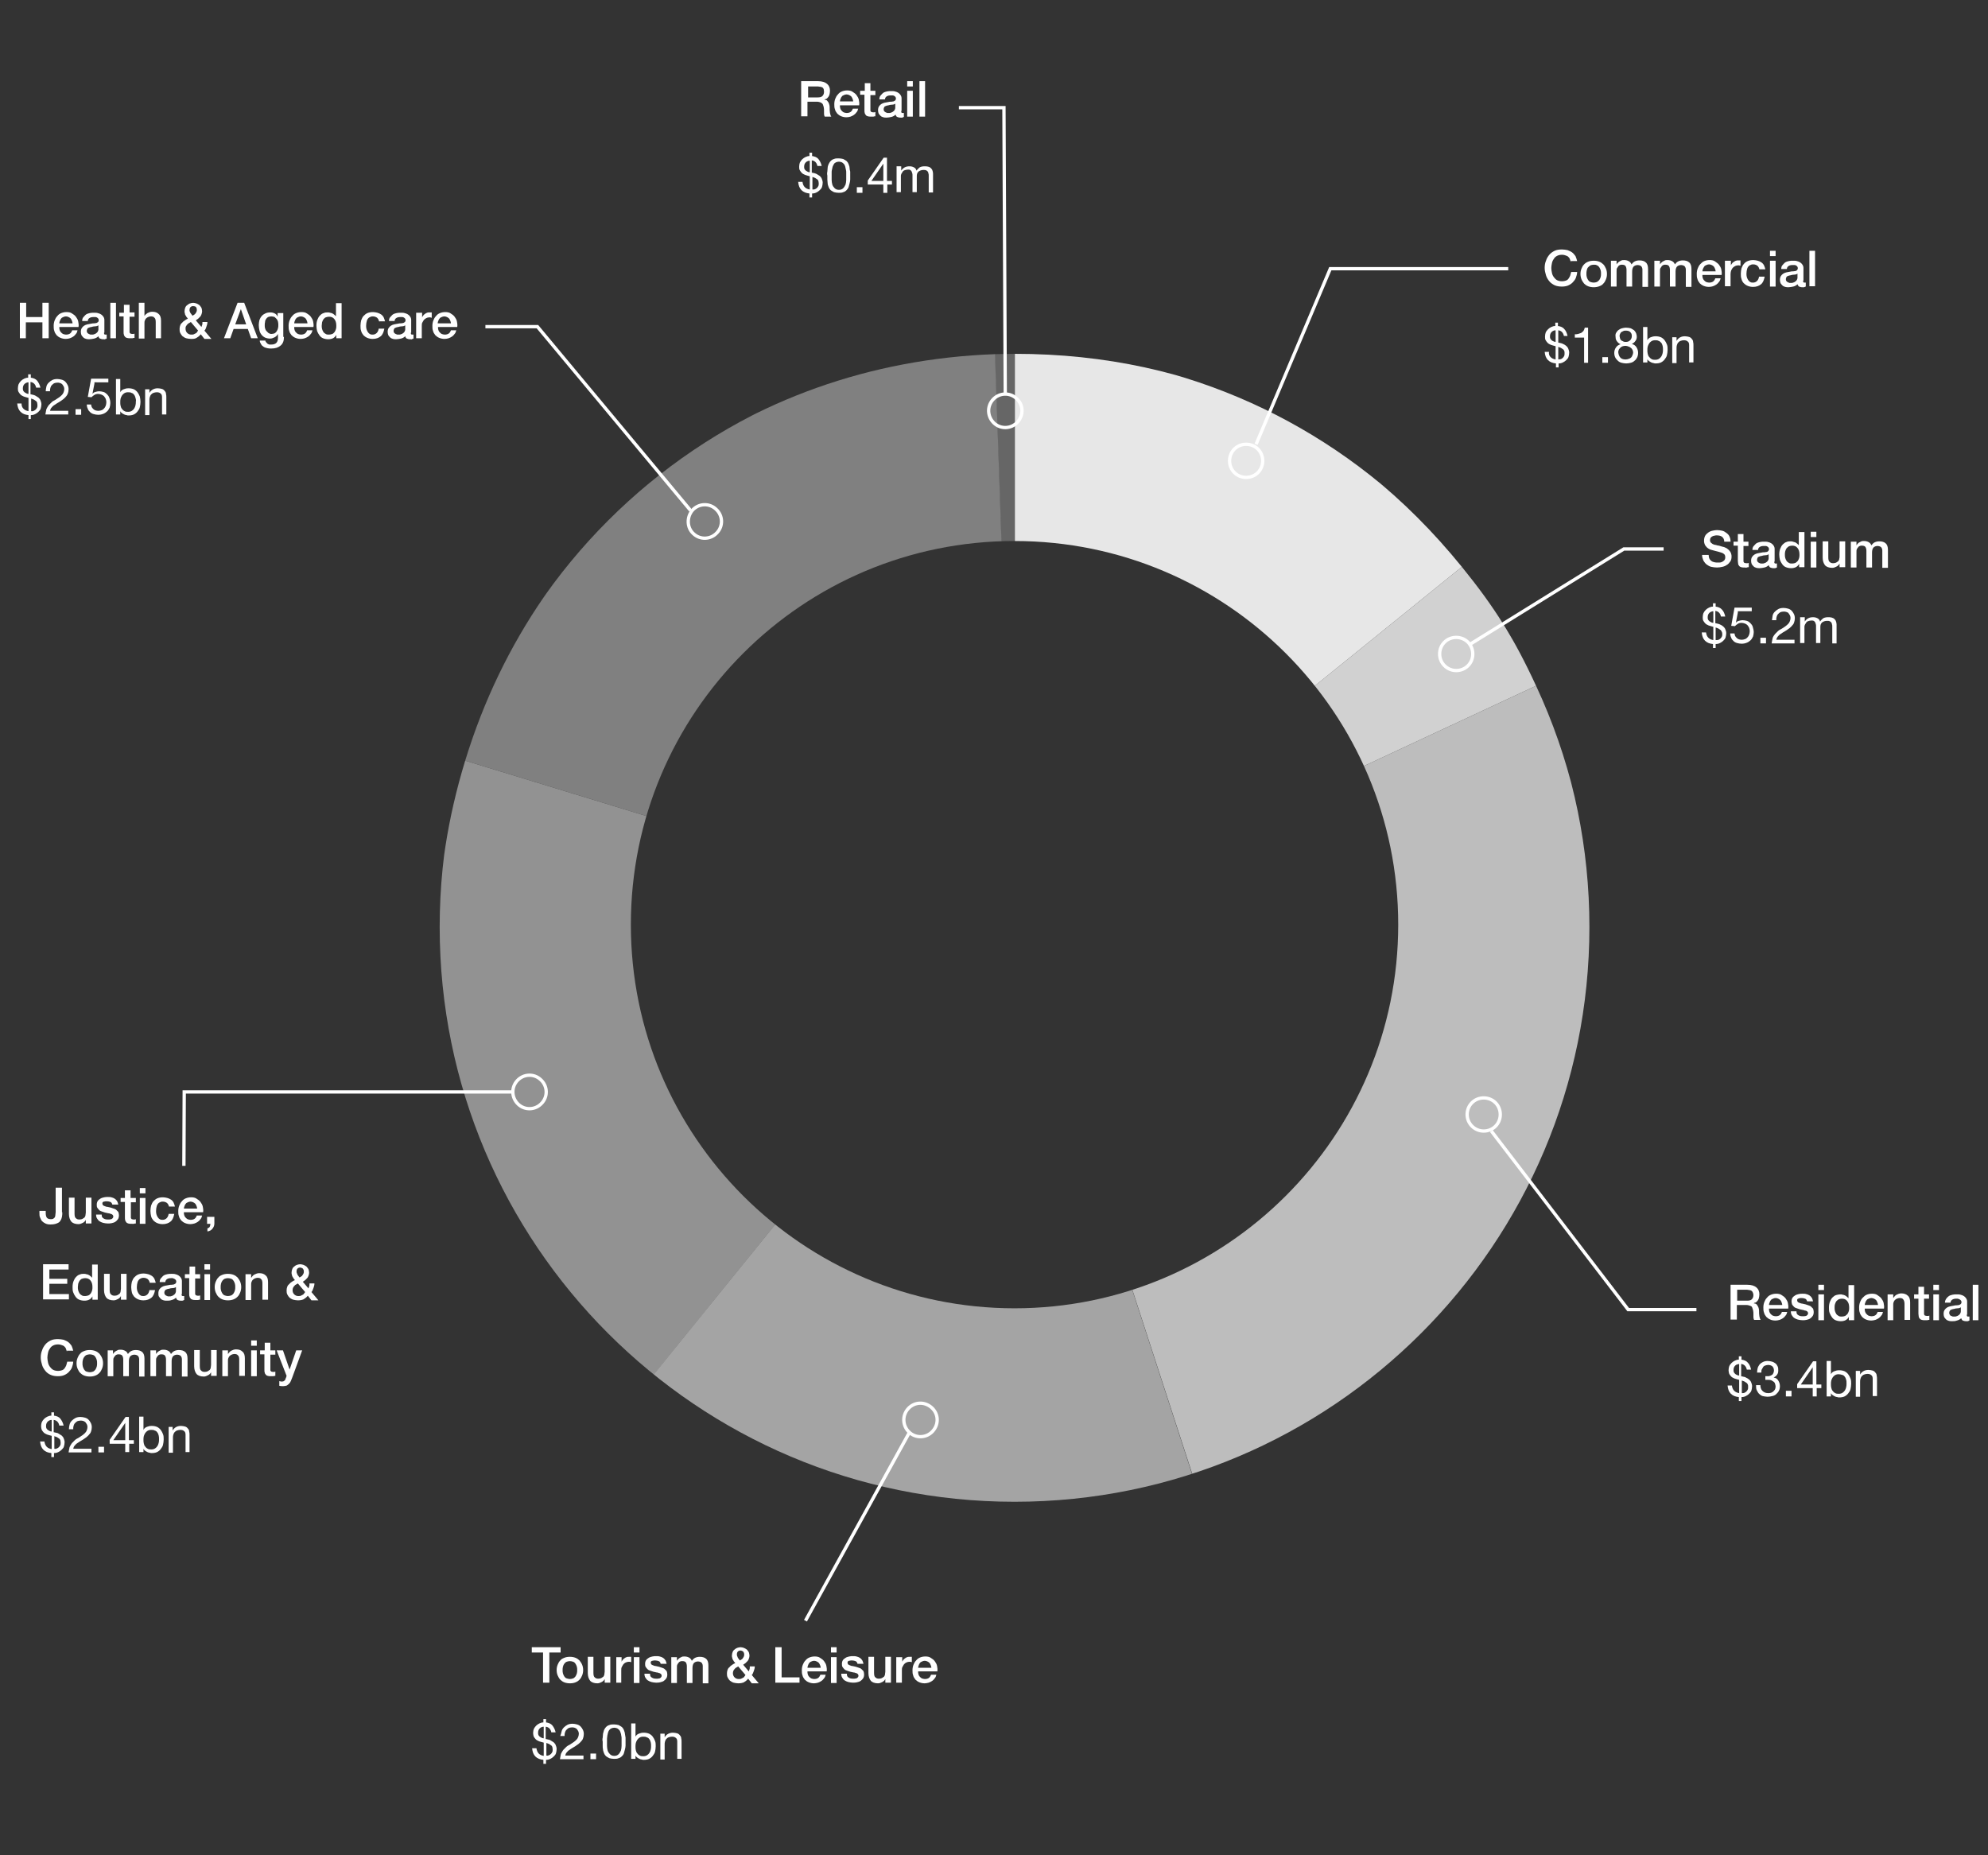 <?xml version="1.0" encoding="utf-8"?>
<!-- Generator: Adobe Illustrator 27.1.1, SVG Export Plug-In . SVG Version: 6.00 Build 0)  -->
<svg version="1.1" xmlns="http://www.w3.org/2000/svg" xmlns:xlink="http://www.w3.org/1999/xlink" x="0px" y="0px" width="600px"
	 height="560px" viewBox="0 0 600 560" style="enable-background:new 0 0 600 560;" xml:space="preserve">
<rect x="0" y="0" width="600" height="560" fill="#333333" stroke="none"/>
<style type="text/css">
	.st0{display:none;}
	.st1{display:inline;fill:#9D9D9C;}
	.st2{clip-path:url(#SVGID_00000082367913188594997990000013342900056503870131_);}
	.st3{fill-rule:evenodd;clip-rule:evenodd;fill:#666666;}
	.st4{fill-rule:evenodd;clip-rule:evenodd;fill:#808080;}
	.st5{fill-rule:evenodd;clip-rule:evenodd;fill:#929292;}
	.st6{fill-rule:evenodd;clip-rule:evenodd;fill:#A4A4A4;}
	.st7{fill-rule:evenodd;clip-rule:evenodd;fill:#BDBDBD;}
	.st8{fill-rule:evenodd;clip-rule:evenodd;fill:#D1D1D1;}
	.st9{fill-rule:evenodd;clip-rule:evenodd;fill:#E7E7E7;}
	.st10{fill:none;stroke:#FFFFFF;stroke-miterlimit:10;}
	.st11{fill:none;stroke:#FFFFFF;stroke-linecap:square;stroke-miterlimit:10;}
	.st12{fill:#FFFFFF;}
</style>
<g id="_x36_00x560_px" class="st0">
	<rect class="st1" width="600" height="560"/>
</g>
<g id="data_-_release_mask_to_edit">
	<g>
		<defs>
			<path id="SVGID_1_" d="M306.2,106.3c-95.8,0-173.5,77.7-173.5,173.5s77.7,173.5,173.5,173.5c95.8,0,173.5-77.7,173.5-173.5
				S402.1,106.3,306.2,106.3z M306.2,394.9c-63.9,0-115.8-51.8-115.8-115.8s51.8-115.8,115.8-115.8S422,215.2,422,279.1
				S370.1,394.9,306.2,394.9z"/>
		</defs>
		<clipPath id="SVGID_00000121277413931032560290000005280429475408027547_">
			<use xlink:href="#SVGID_1_"  style="overflow:visible;"/>
		</clipPath>
		<g>
			<g style="clip-path:url(#SVGID_00000121277413931032560290000005280429475408027547_);">
				<g>
					<g>
						<path class="st3" d="M306.3,280.3l-6.1-173.4c1.1,0,4.9-0.1,6.1-0.1V280.3z"/>
					</g>
				</g>
				<g>
					<g>
						<path class="st4" d="M306.3,280.3l-165.9-50.7c22.1-72.3,84.3-120,159.9-122.7L306.3,280.3z"/>
					</g>
				</g>
				<g>
					<g>
						<path class="st5" d="M306.3,280.3L197.1,415.2c-56.5-45.7-78-116.1-56.7-185.6L306.3,280.3z"/>
					</g>
				</g>
				<g>
					<g>
						<path class="st6" d="M306.3,280.3l53.6,165c-57.5,18.7-115.8,7.9-162.8-30.2L306.3,280.3z"/>
					</g>
				</g>
				<g>
					<g>
						<path class="st7" d="M306.3,280.3L463.6,207c40.5,86.9,2.9,190.1-83.9,230.6c-6.4,3-13,5.6-19.7,7.8L306.3,280.3z"/>
					</g>
				</g>
				<g>
					<g>
						<path class="st8" d="M306.3,280.3l134.9-109.2c9.9,12.2,15.8,21.6,22.4,35.9L306.3,280.3z"/>
					</g>
				</g>
				<g>
					<g>
						<path class="st9" d="M306.3,280.3V106.8c54.4,0,100.6,22,134.9,64.3L306.3,280.3z"/>
					</g>
				</g>
			</g>
			<g style="clip-path:url(#SVGID_00000121277413931032560290000005280429475408027547_);">
				<g>
				</g>
				<g>
				</g>
				<g>
				</g>
				<g>
				</g>
				<g>
				</g>
				<g>
				</g>
				<g>
				</g>
			</g>
		</g>
	</g>
</g>
<g id="pointers">
	<path class="st10" d="M376.1,144.1c2.8,0,5-2.2,5-5s-2.2-5-5-5c-2.8,0-5,2.2-5,5S373.3,144.1,376.1,144.1L376.1,144.1z
		 M379.1,134.1l22.4-53h53.7"/>
	<path class="st10" d="M439.5,202.4c2.8,0,5-2.2,5-5s-2.2-5-5-5c-2.8,0-5,2.2-5,5S436.8,202.4,439.5,202.4L439.5,202.4z
		 M443.3,194.7l46.8-29h12"/>
	<polyline class="st10" points="303.4,119.1 303,32.5 289.4,32.5 	"/>
	<g>
		<path class="st10" d="M447.8,341.4c2.8,0,5-2.2,5-5c0-2.8-2.2-5-5-5c-2.8,0-5,2.2-5,5C442.8,339.2,445.1,341.4,447.8,341.4
			L447.8,341.4z"/>
		<polyline class="st10" points="450.1,341.4 491.4,395.3 512,395.3 		"/>
	</g>
	<g>
		<path class="st10" d="M274.4,432.3c2,1.9,5.2,1.8,7.1-0.3s1.8-5.2-0.3-7.1s-5.2-1.8-7.1,0.3S272.4,430.4,274.4,432.3L274.4,432.3z
			"/>
		<line class="st10" x1="274.4" y1="432.5" x2="243.1" y2="489.2"/>
	</g>
	<g>
		<polyline class="st10" points="154.8,329.6 55.6,329.6 55.5,351.9 		"/>
		<path class="st10" d="M156.4,333.3c2,1.9,5.2,1.8,7.1-0.3c1.9-2,1.8-5.2-0.3-7.1c-2-1.9-5.2-1.8-7.1,0.3S154.4,331.4,156.4,333.3
			L156.4,333.3z"/>
	</g>
	<g>
		<polyline class="st11" points="208.1,153.7 162.2,98.6 147,98.6 		"/>
		<path class="st10" d="M209.3,161.1c2,1.9,5.2,1.8,7.1-0.3c1.9-2,1.8-5.2-0.3-7.1c-2-1.9-5.2-1.8-7.1,0.3
			C207.2,156.1,207.3,159.3,209.3,161.1L209.3,161.1z"/>
	</g>
	<path class="st10" d="M300,127.7c2,1.9,5.2,1.8,7.1-0.3s1.8-5.2-0.3-7.1c-2-1.9-5.2-1.8-7.1,0.3C297.8,122.7,298,125.8,300,127.7
		L300,127.7z"/>
</g>
<g id="text">
	<g>
		<path class="st12" d="M474.1,79.1c-0.1-0.3-0.2-0.6-0.3-0.9c-0.1-0.3-0.3-0.5-0.5-0.7c-0.2-0.2-0.5-0.3-0.8-0.4s-0.6-0.2-1-0.2
			c-0.6,0-1.1,0.1-1.5,0.3c-0.4,0.2-0.8,0.5-1,0.9c-0.3,0.4-0.5,0.8-0.6,1.3c-0.1,0.5-0.2,1-0.2,1.5c0,0.5,0.1,1,0.2,1.5
			c0.1,0.5,0.3,0.9,0.6,1.3c0.3,0.4,0.6,0.7,1,0.9c0.4,0.2,0.9,0.3,1.5,0.3c0.4,0,0.8-0.1,1.1-0.2c0.3-0.1,0.6-0.3,0.8-0.6
			c0.2-0.3,0.4-0.6,0.5-0.9s0.2-0.7,0.3-1.1h1.8c0,0.6-0.2,1.2-0.4,1.8c-0.2,0.5-0.6,1-1,1.4c-0.4,0.4-0.9,0.7-1.4,0.9
			s-1.1,0.3-1.8,0.3c-0.8,0-1.5-0.1-2.2-0.4c-0.6-0.3-1.2-0.7-1.6-1.2c-0.4-0.5-0.8-1.1-1-1.8c-0.2-0.7-0.4-1.4-0.4-2.2
			c0-0.8,0.1-1.5,0.4-2.2c0.2-0.7,0.6-1.3,1-1.8c0.4-0.5,1-0.9,1.6-1.2c0.6-0.3,1.4-0.4,2.2-0.4c0.6,0,1.2,0.1,1.7,0.2
			c0.5,0.2,1,0.4,1.4,0.7c0.4,0.3,0.7,0.7,1,1.1c0.2,0.5,0.4,1,0.5,1.5H474.1z"/>
		<path class="st12" d="M481,86.7c-0.6,0-1.2-0.1-1.7-0.3c-0.5-0.2-0.9-0.5-1.2-0.8c-0.3-0.4-0.6-0.8-0.8-1.3s-0.3-1.1-0.3-1.6
			c0-0.6,0.1-1.1,0.3-1.6s0.4-0.9,0.8-1.3s0.7-0.6,1.2-0.8c0.5-0.2,1-0.3,1.7-0.3s1.2,0.1,1.7,0.3c0.5,0.2,0.9,0.5,1.2,0.8
			s0.6,0.8,0.8,1.3s0.3,1,0.3,1.6c0,0.6-0.1,1.1-0.3,1.6s-0.4,0.9-0.8,1.3c-0.3,0.4-0.7,0.6-1.2,0.8C482.2,86.6,481.6,86.7,481,86.7
			z M481,85.3c0.4,0,0.7-0.1,1-0.2c0.3-0.2,0.5-0.4,0.7-0.6c0.2-0.3,0.3-0.6,0.4-0.9c0.1-0.3,0.1-0.7,0.1-1c0-0.3,0-0.7-0.1-1
			c-0.1-0.3-0.2-0.6-0.4-0.9c-0.2-0.3-0.4-0.5-0.7-0.6c-0.3-0.2-0.6-0.2-1-0.2s-0.7,0.1-1,0.2c-0.3,0.2-0.5,0.4-0.7,0.6
			s-0.3,0.5-0.4,0.9s-0.1,0.7-0.1,1c0,0.3,0,0.7,0.1,1c0.1,0.3,0.2,0.6,0.4,0.9c0.2,0.3,0.4,0.5,0.7,0.6
			C480.3,85.2,480.6,85.3,481,85.3z"/>
		<path class="st12" d="M486.3,78.7h1.6v1.1h0c0.1-0.2,0.3-0.4,0.4-0.5c0.2-0.2,0.3-0.3,0.5-0.4c0.2-0.1,0.4-0.2,0.6-0.3
			c0.2-0.1,0.5-0.1,0.8-0.1c0.5,0,0.9,0.1,1.3,0.3c0.4,0.2,0.7,0.5,0.9,1c0.3-0.4,0.6-0.7,1-0.9c0.4-0.2,0.9-0.3,1.4-0.3
			c0.8,0,1.5,0.2,1.9,0.6c0.5,0.4,0.7,1.1,0.7,2v5.4h-1.7v-4.5c0-0.3,0-0.6,0-0.8c0-0.3-0.1-0.5-0.2-0.7s-0.2-0.3-0.4-0.4
			c-0.2-0.1-0.5-0.2-0.8-0.2c-0.6,0-1,0.2-1.3,0.5c-0.3,0.4-0.4,0.9-0.4,1.5v4.5h-1.7v-5c0-0.5-0.1-0.9-0.3-1.2
			c-0.2-0.3-0.6-0.4-1.1-0.4c-0.2,0-0.4,0-0.6,0.1s-0.4,0.2-0.5,0.4s-0.3,0.4-0.4,0.6c-0.1,0.2-0.1,0.5-0.1,0.9v4.6h-1.7V78.7z"/>
		<path class="st12" d="M499.4,78.7h1.6v1.1h0c0.1-0.2,0.3-0.4,0.4-0.5c0.2-0.2,0.3-0.3,0.5-0.4c0.2-0.1,0.4-0.2,0.6-0.3
			c0.2-0.1,0.5-0.1,0.8-0.1c0.5,0,0.9,0.1,1.3,0.3c0.4,0.2,0.7,0.5,0.9,1c0.3-0.4,0.6-0.7,1-0.9c0.4-0.2,0.9-0.3,1.4-0.3
			c0.8,0,1.5,0.2,1.9,0.6c0.5,0.4,0.7,1.1,0.7,2v5.4h-1.7v-4.5c0-0.3,0-0.6,0-0.8c0-0.3-0.1-0.5-0.2-0.7s-0.2-0.3-0.4-0.4
			c-0.2-0.1-0.5-0.2-0.8-0.2c-0.6,0-1,0.2-1.3,0.5c-0.3,0.4-0.4,0.9-0.4,1.5v4.5h-1.7v-5c0-0.5-0.1-0.9-0.3-1.2
			c-0.2-0.3-0.6-0.4-1.1-0.4c-0.2,0-0.4,0-0.6,0.1s-0.4,0.2-0.5,0.4s-0.3,0.4-0.4,0.6c-0.1,0.2-0.1,0.5-0.1,0.9v4.6h-1.7V78.7z"/>
		<path class="st12" d="M513.8,83c0,0.3,0,0.6,0.1,0.9s0.2,0.5,0.4,0.7c0.2,0.2,0.4,0.4,0.6,0.5c0.3,0.1,0.6,0.2,0.9,0.2
			c0.5,0,0.9-0.1,1.2-0.3c0.3-0.2,0.5-0.5,0.7-1h1.6c-0.1,0.4-0.2,0.8-0.5,1.1c-0.2,0.3-0.5,0.6-0.8,0.8c-0.3,0.2-0.7,0.4-1,0.5
			s-0.8,0.2-1.2,0.2c-0.6,0-1.1-0.1-1.6-0.3c-0.5-0.2-0.9-0.5-1.2-0.8c-0.3-0.4-0.6-0.8-0.7-1.3c-0.2-0.5-0.2-1-0.2-1.6
			c0-0.5,0.1-1.1,0.3-1.6s0.4-0.9,0.8-1.3s0.7-0.7,1.2-0.9c0.5-0.2,1-0.3,1.6-0.3c0.6,0,1.2,0.1,1.6,0.4s0.9,0.6,1.2,1
			c0.3,0.4,0.6,0.9,0.7,1.4c0.1,0.5,0.2,1.1,0.1,1.7H513.8z M517.8,81.9c0-0.3-0.1-0.5-0.2-0.8c-0.1-0.2-0.2-0.5-0.4-0.7
			c-0.2-0.2-0.4-0.3-0.6-0.4c-0.2-0.1-0.5-0.2-0.8-0.2c-0.3,0-0.6,0.1-0.8,0.2s-0.5,0.2-0.6,0.4s-0.3,0.4-0.4,0.7
			c-0.1,0.2-0.2,0.5-0.2,0.8H517.8z"/>
		<path class="st12" d="M520.8,78.7h1.6v1.5h0c0-0.2,0.1-0.4,0.3-0.6c0.1-0.2,0.3-0.4,0.5-0.5s0.4-0.3,0.7-0.4s0.5-0.1,0.8-0.1
			c0.2,0,0.3,0,0.4,0c0.1,0,0.2,0,0.2,0v1.6c-0.1,0-0.2,0-0.4-0.1c-0.1,0-0.2,0-0.4,0c-0.3,0-0.6,0.1-0.8,0.2s-0.5,0.3-0.7,0.5
			c-0.2,0.2-0.3,0.5-0.5,0.8c-0.1,0.3-0.2,0.7-0.2,1.1v3.7h-1.7V78.7z"/>
		<path class="st12" d="M531,81.3c-0.1-0.5-0.3-0.8-0.6-1.1c-0.3-0.2-0.7-0.4-1.2-0.4c-0.2,0-0.5,0-0.7,0.1
			c-0.2,0.1-0.5,0.2-0.7,0.4c-0.2,0.2-0.4,0.5-0.5,0.9c-0.1,0.4-0.2,0.8-0.2,1.4c0,0.3,0,0.6,0.1,1c0.1,0.3,0.2,0.6,0.4,0.9
			s0.4,0.5,0.6,0.6c0.3,0.2,0.6,0.2,0.9,0.2c0.5,0,0.9-0.2,1.2-0.5c0.3-0.3,0.5-0.7,0.6-1.3h1.7c-0.2,1-0.5,1.8-1.1,2.3
			c-0.6,0.5-1.4,0.8-2.4,0.8c-0.6,0-1.1-0.1-1.6-0.3c-0.5-0.2-0.9-0.5-1.2-0.8s-0.6-0.8-0.7-1.3c-0.2-0.5-0.2-1-0.2-1.6
			c0-0.6,0.1-1.1,0.2-1.6c0.2-0.5,0.4-1,0.7-1.3c0.3-0.4,0.7-0.7,1.2-0.9c0.5-0.2,1-0.3,1.7-0.3c0.4,0,0.9,0.1,1.3,0.2
			c0.4,0.1,0.8,0.3,1.1,0.5c0.3,0.2,0.6,0.5,0.8,0.9s0.3,0.8,0.4,1.2H531z"/>
		<path class="st12" d="M534.2,75.7h1.7v1.6h-1.7V75.7z M534.2,78.7h1.7v7.8h-1.7V78.7z"/>
		<path class="st12" d="M544.2,84.7c0,0.2,0,0.4,0.1,0.5c0.1,0.1,0.2,0.1,0.3,0.1c0.1,0,0.1,0,0.2,0c0.1,0,0.1,0,0.2,0v1.2
			c-0.1,0-0.1,0-0.2,0.1c-0.1,0-0.2,0-0.3,0.1c-0.1,0-0.2,0-0.3,0c-0.1,0-0.2,0-0.3,0c-0.4,0-0.6-0.1-0.9-0.2
			c-0.2-0.1-0.4-0.4-0.5-0.7c-0.3,0.3-0.8,0.6-1.3,0.7s-1,0.2-1.4,0.2c-0.3,0-0.7,0-1-0.1c-0.3-0.1-0.6-0.2-0.8-0.4
			c-0.2-0.2-0.4-0.4-0.6-0.7c-0.1-0.3-0.2-0.6-0.2-1c0-0.5,0.1-0.9,0.3-1.2c0.2-0.3,0.4-0.5,0.7-0.7c0.3-0.2,0.6-0.3,1-0.4
			c0.4-0.1,0.7-0.1,1.1-0.2c0.3-0.1,0.6-0.1,0.9-0.1c0.3,0,0.5-0.1,0.7-0.1s0.4-0.2,0.5-0.3s0.2-0.3,0.2-0.6c0-0.2-0.1-0.4-0.2-0.5
			c-0.1-0.1-0.2-0.2-0.4-0.3c-0.2-0.1-0.3-0.1-0.5-0.1c-0.2,0-0.4,0-0.5,0c-0.5,0-0.9,0.1-1.2,0.3c-0.3,0.2-0.5,0.5-0.5,0.9h-1.7
			c0-0.5,0.1-0.9,0.4-1.2s0.5-0.6,0.8-0.8s0.7-0.3,1.1-0.4c0.4-0.1,0.8-0.1,1.3-0.1c0.4,0,0.8,0,1.1,0.1c0.4,0.1,0.7,0.2,1,0.4
			c0.3,0.2,0.5,0.4,0.7,0.7c0.2,0.3,0.3,0.6,0.3,1V84.7z M542.5,82.6c-0.3,0.2-0.6,0.3-1,0.3c-0.4,0-0.8,0.1-1.1,0.2
			c-0.2,0-0.4,0.1-0.5,0.1c-0.2,0.1-0.3,0.1-0.5,0.2s-0.2,0.2-0.3,0.4s-0.1,0.3-0.1,0.6c0,0.2,0.1,0.4,0.2,0.5
			c0.1,0.1,0.2,0.2,0.4,0.3c0.2,0.1,0.3,0.1,0.5,0.2c0.2,0,0.4,0,0.5,0c0.2,0,0.4,0,0.6-0.1c0.2-0.1,0.4-0.1,0.6-0.3
			c0.2-0.1,0.4-0.3,0.5-0.5c0.1-0.2,0.2-0.4,0.2-0.7V82.6z"/>
		<path class="st12" d="M546.1,75.7h1.7v10.7h-1.7V75.7z"/>
		<path class="st12" d="M468,107.8c0.4,0.4,0.9,0.6,1.5,0.7v-4c-0.5-0.1-1-0.3-1.4-0.4c-0.4-0.2-0.7-0.3-1-0.6s-0.4-0.5-0.6-0.8
			s-0.2-0.7-0.2-1.1c0-0.5,0.1-0.9,0.2-1.2s0.4-0.7,0.7-1s0.6-0.5,1-0.7c0.4-0.2,0.8-0.3,1.2-0.3v-1h0.8v1c0.8,0.1,1.5,0.4,1.9,0.9
			c0.5,0.5,0.8,1.2,1,2.1H472c-0.2-1-0.8-1.6-1.7-1.7v3.7l0.9,0.2c0.2,0.1,0.4,0.1,0.7,0.3c0.3,0.1,0.5,0.3,0.8,0.5
			c0.2,0.2,0.5,0.5,0.6,0.8s0.3,0.7,0.3,1.2c0,0.5-0.1,0.9-0.2,1.3s-0.4,0.7-0.7,1s-0.6,0.5-1,0.7c-0.4,0.2-0.8,0.3-1.3,0.3v1.2
			h-0.8v-1.2c-1-0.1-1.8-0.4-2.4-1c-0.6-0.6-0.9-1.4-1-2.5h1.3C467.4,106.9,467.6,107.4,468,107.8z M468.3,100.2
			c-0.3,0.3-0.5,0.7-0.5,1.3c0,0.3,0,0.5,0.1,0.7c0.1,0.2,0.2,0.3,0.4,0.5s0.3,0.2,0.5,0.3c0.2,0.1,0.4,0.2,0.7,0.2v-3.5
			C469,99.7,468.6,99.9,468.3,100.2z M471.1,108.4c0.2-0.1,0.4-0.2,0.6-0.4c0.2-0.2,0.3-0.4,0.4-0.6c0.1-0.2,0.1-0.5,0.1-0.8
			c0-0.3,0-0.5-0.1-0.7c-0.1-0.2-0.2-0.4-0.4-0.5c-0.2-0.1-0.4-0.3-0.6-0.4c-0.2-0.1-0.5-0.2-0.8-0.3v3.8
			C470.6,108.5,470.8,108.4,471.1,108.4z"/>
		<path class="st12" d="M478.1,109.5v-7.6h-2.8v-1c0.4,0,0.7,0,1-0.1c0.3-0.1,0.6-0.2,0.9-0.3c0.3-0.2,0.5-0.4,0.7-0.6
			c0.2-0.3,0.3-0.6,0.4-1h1v10.6H478.1z"/>
		<path class="st12" d="M485.3,107.8v1.7h-1.7v-1.7H485.3z"/>
		<path class="st12" d="M487.8,100.4c0.2-0.3,0.4-0.6,0.7-0.8c0.3-0.2,0.6-0.4,1-0.5s0.8-0.2,1.2-0.2c0.6,0,1.1,0.1,1.5,0.2
			c0.4,0.2,0.7,0.4,1,0.6c0.3,0.3,0.4,0.5,0.6,0.9c0.1,0.3,0.2,0.7,0.2,1c0,0.5-0.1,0.9-0.4,1.3c-0.3,0.4-0.6,0.7-1.1,0.9
			c0.6,0.2,1.1,0.5,1.4,1c0.3,0.5,0.5,1,0.5,1.7c0,0.5-0.1,1-0.3,1.4c-0.2,0.4-0.4,0.7-0.8,1c-0.3,0.3-0.7,0.5-1.1,0.6
			c-0.4,0.1-0.9,0.2-1.4,0.2c-0.5,0-1-0.1-1.4-0.2c-0.4-0.1-0.8-0.3-1.1-0.6s-0.6-0.6-0.8-1c-0.2-0.4-0.3-0.9-0.3-1.4
			c0-0.6,0.2-1.2,0.5-1.6c0.3-0.5,0.8-0.8,1.4-1c-0.5-0.2-0.8-0.5-1.1-0.9c-0.3-0.4-0.4-0.8-0.4-1.3
			C487.5,101.1,487.6,100.7,487.8,100.4z M489.1,108c0.4,0.4,1,0.5,1.6,0.5c0.3,0,0.6-0.1,0.9-0.2s0.5-0.2,0.7-0.4
			c0.2-0.2,0.3-0.4,0.4-0.7c0.1-0.2,0.2-0.5,0.2-0.8c0-0.3-0.1-0.6-0.2-0.8s-0.3-0.5-0.5-0.6c-0.2-0.2-0.4-0.3-0.7-0.4
			c-0.3-0.1-0.5-0.2-0.8-0.2c-0.3,0-0.6,0-0.9,0.1c-0.3,0.1-0.5,0.2-0.7,0.4c-0.2,0.2-0.4,0.4-0.5,0.6c-0.1,0.2-0.2,0.5-0.2,0.8
			C488.5,107.1,488.7,107.6,489.1,108z M489,102.3c0.1,0.2,0.2,0.4,0.4,0.5s0.4,0.2,0.6,0.3c0.2,0.1,0.5,0.1,0.7,0.1
			c0.5,0,0.9-0.1,1.3-0.5c0.3-0.3,0.5-0.7,0.5-1.3s-0.2-0.9-0.5-1.2c-0.3-0.3-0.8-0.4-1.3-0.4c-0.2,0-0.5,0-0.7,0.1
			c-0.2,0.1-0.4,0.2-0.6,0.3s-0.3,0.3-0.4,0.5c-0.1,0.2-0.2,0.4-0.2,0.7C488.9,101.9,488.9,102.1,489,102.3z"/>
		<path class="st12" d="M497.2,98.7v4h0c0.2-0.4,0.5-0.7,1-0.9c0.5-0.2,0.9-0.3,1.5-0.3c0.6,0,1.1,0.1,1.6,0.3
			c0.4,0.2,0.8,0.5,1.1,0.9s0.5,0.8,0.7,1.3c0.2,0.5,0.2,1,0.2,1.6c0,0.6-0.1,1.1-0.2,1.6c-0.1,0.5-0.4,0.9-0.7,1.3
			c-0.3,0.4-0.7,0.7-1.1,0.9c-0.4,0.2-1,0.3-1.6,0.3c-0.2,0-0.4,0-0.6-0.1c-0.2,0-0.5-0.1-0.7-0.2c-0.2-0.1-0.4-0.2-0.7-0.4
			c-0.2-0.2-0.4-0.3-0.5-0.6h0v1h-1.3V98.7H497.2z M501.8,104.4c-0.1-0.3-0.2-0.7-0.4-0.9s-0.4-0.5-0.8-0.6
			c-0.3-0.2-0.7-0.2-1.1-0.2c-0.4,0-0.8,0.1-1.1,0.3c-0.3,0.2-0.5,0.4-0.7,0.7c-0.2,0.3-0.3,0.6-0.4,0.9c-0.1,0.4-0.1,0.7-0.1,1.1
			c0,0.4,0,0.7,0.1,1.1c0.1,0.4,0.2,0.7,0.4,0.9s0.4,0.5,0.8,0.7c0.3,0.2,0.7,0.2,1.1,0.2c0.4,0,0.8-0.1,1.1-0.3
			c0.3-0.2,0.5-0.4,0.7-0.7c0.2-0.3,0.3-0.6,0.4-1s0.1-0.7,0.1-1.1C501.9,105.1,501.9,104.8,501.8,104.4z"/>
		<path class="st12" d="M506,101.7v1.2h0c0.5-0.9,1.4-1.4,2.5-1.4c0.5,0,0.9,0.1,1.3,0.2c0.3,0.1,0.6,0.3,0.8,0.6
			c0.2,0.2,0.4,0.5,0.4,0.9c0.1,0.3,0.1,0.7,0.1,1.1v5.1h-1.3v-5.2c0-0.5-0.1-0.9-0.4-1.1c-0.3-0.3-0.7-0.4-1.2-0.4
			c-0.4,0-0.7,0.1-1,0.2s-0.5,0.3-0.7,0.5c-0.2,0.2-0.3,0.5-0.4,0.8c-0.1,0.3-0.1,0.6-0.1,1v4.4h-1.3v-7.8H506z"/>
	</g>
	<g>
		<path class="st12" d="M515.7,167.6c0,0.4,0.1,0.8,0.2,1s0.3,0.5,0.6,0.7c0.2,0.2,0.5,0.3,0.9,0.4c0.3,0.1,0.7,0.1,1.1,0.1
			c0.4,0,0.8,0,1-0.1c0.3-0.1,0.5-0.2,0.7-0.4c0.2-0.1,0.3-0.3,0.4-0.5c0.1-0.2,0.1-0.4,0.1-0.6c0-0.4-0.1-0.7-0.3-0.9
			c-0.2-0.2-0.4-0.3-0.6-0.4c-0.4-0.1-0.8-0.3-1.3-0.4s-1.1-0.3-1.9-0.5c-0.5-0.1-0.8-0.3-1.1-0.5c-0.3-0.2-0.5-0.4-0.7-0.7
			c-0.2-0.2-0.3-0.5-0.4-0.8c-0.1-0.3-0.1-0.5-0.1-0.8c0-0.5,0.1-1,0.3-1.4c0.2-0.4,0.5-0.7,0.9-1c0.4-0.3,0.8-0.5,1.3-0.6
			c0.5-0.1,0.9-0.2,1.4-0.2c0.6,0,1.1,0.1,1.6,0.2s0.9,0.4,1.3,0.7c0.4,0.3,0.7,0.6,0.9,1.1c0.2,0.4,0.3,0.9,0.3,1.5h-1.9
			c0-0.7-0.3-1.2-0.7-1.5c-0.4-0.3-1-0.4-1.6-0.4c-0.2,0-0.4,0-0.7,0.1c-0.2,0-0.4,0.1-0.6,0.2c-0.2,0.1-0.3,0.2-0.5,0.4
			c-0.1,0.2-0.2,0.4-0.2,0.7c0,0.4,0.1,0.7,0.4,0.9c0.2,0.2,0.5,0.4,0.9,0.5c0,0,0.2,0.1,0.5,0.1c0.3,0.1,0.6,0.2,0.9,0.2
			c0.3,0.1,0.7,0.2,1,0.3s0.6,0.1,0.7,0.2c0.3,0.1,0.7,0.3,0.9,0.5c0.3,0.2,0.5,0.4,0.7,0.7c0.2,0.2,0.3,0.5,0.4,0.8
			s0.1,0.6,0.1,0.8c0,0.6-0.1,1.1-0.4,1.5s-0.6,0.8-1,1c-0.4,0.3-0.9,0.5-1.4,0.6s-1,0.2-1.6,0.2c-0.6,0-1.2-0.1-1.7-0.2
			c-0.5-0.1-1-0.4-1.4-0.7c-0.4-0.3-0.7-0.7-1-1.2c-0.2-0.5-0.4-1.1-0.4-1.7H515.7z"/>
		<path class="st12" d="M523.2,163.5h1.3v-2.3h1.7v2.3h1.5v1.3h-1.5v4.1c0,0.2,0,0.3,0,0.5c0,0.1,0,0.2,0.1,0.3
			c0.1,0.1,0.1,0.2,0.2,0.2c0.1,0,0.3,0.1,0.5,0.1c0.1,0,0.2,0,0.4,0c0.1,0,0.2,0,0.4-0.1v1.3c-0.2,0-0.4,0-0.6,0.1s-0.4,0-0.6,0
			c-0.5,0-0.8,0-1.1-0.1c-0.3-0.1-0.5-0.2-0.6-0.4c-0.2-0.2-0.3-0.4-0.3-0.6s-0.1-0.5-0.1-0.9v-4.6h-1.3V163.5z"/>
		<path class="st12" d="M535.5,169.5c0,0.2,0,0.4,0.1,0.5c0.1,0.1,0.2,0.1,0.3,0.1c0.1,0,0.1,0,0.2,0c0.1,0,0.1,0,0.2,0v1.2
			c-0.1,0-0.1,0-0.2,0.1c-0.1,0-0.2,0-0.3,0.1c-0.1,0-0.2,0-0.3,0c-0.1,0-0.2,0-0.3,0c-0.4,0-0.6-0.1-0.9-0.2
			c-0.2-0.1-0.4-0.4-0.5-0.7c-0.3,0.3-0.8,0.6-1.3,0.7s-1,0.2-1.4,0.2c-0.3,0-0.7,0-1-0.1c-0.3-0.1-0.6-0.2-0.8-0.4
			c-0.2-0.2-0.4-0.4-0.6-0.7c-0.1-0.3-0.2-0.6-0.2-1c0-0.5,0.1-0.9,0.3-1.2c0.2-0.3,0.4-0.5,0.7-0.7c0.3-0.2,0.6-0.3,1-0.4
			c0.4-0.1,0.7-0.1,1.1-0.2c0.3-0.1,0.6-0.1,0.9-0.1c0.3,0,0.5-0.1,0.7-0.1s0.4-0.2,0.5-0.3s0.2-0.3,0.2-0.6c0-0.2-0.1-0.4-0.2-0.5
			c-0.1-0.1-0.2-0.2-0.4-0.3c-0.2-0.1-0.3-0.1-0.5-0.1c-0.2,0-0.4,0-0.5,0c-0.5,0-0.9,0.1-1.2,0.3c-0.3,0.2-0.5,0.5-0.5,0.9h-1.7
			c0-0.5,0.1-0.9,0.4-1.2s0.5-0.6,0.8-0.8s0.7-0.3,1.1-0.4c0.4-0.1,0.8-0.1,1.3-0.1c0.4,0,0.8,0,1.1,0.1c0.4,0.1,0.7,0.2,1,0.4
			c0.3,0.2,0.5,0.4,0.7,0.7c0.2,0.3,0.3,0.6,0.3,1V169.5z M533.8,167.3c-0.3,0.2-0.6,0.3-1,0.3c-0.4,0-0.8,0.1-1.1,0.2
			c-0.2,0-0.4,0.1-0.5,0.1c-0.2,0.1-0.3,0.1-0.5,0.2s-0.2,0.2-0.3,0.4s-0.1,0.3-0.1,0.6c0,0.2,0.1,0.4,0.2,0.5
			c0.1,0.1,0.2,0.2,0.4,0.3c0.2,0.1,0.3,0.1,0.5,0.2c0.2,0,0.4,0,0.5,0c0.2,0,0.4,0,0.6-0.1c0.2-0.1,0.4-0.1,0.6-0.3
			c0.2-0.1,0.4-0.3,0.5-0.5c0.1-0.2,0.2-0.4,0.2-0.7V167.3z"/>
		<path class="st12" d="M544.6,171.2H543v-1h0c-0.2,0.4-0.6,0.8-1,1c-0.4,0.2-0.9,0.3-1.4,0.3c-0.6,0-1.1-0.1-1.6-0.3
			c-0.5-0.2-0.8-0.5-1.1-0.9c-0.3-0.4-0.5-0.8-0.7-1.3c-0.1-0.5-0.2-1-0.2-1.6c0-0.7,0.1-1.3,0.3-1.8c0.2-0.5,0.4-0.9,0.8-1.3
			c0.3-0.3,0.7-0.6,1.1-0.7c0.4-0.2,0.8-0.2,1.2-0.2c0.2,0,0.5,0,0.7,0.1s0.5,0.1,0.7,0.2c0.2,0.1,0.4,0.2,0.6,0.4
			c0.2,0.2,0.4,0.3,0.5,0.5h0v-4h1.7V171.2z M538.7,167.4c0,0.3,0,0.7,0.1,1c0.1,0.3,0.2,0.6,0.4,0.9s0.4,0.4,0.7,0.6
			c0.3,0.2,0.6,0.2,1,0.2c0.4,0,0.7-0.1,1-0.2c0.3-0.2,0.5-0.4,0.7-0.6c0.2-0.3,0.3-0.6,0.4-0.9c0.1-0.3,0.1-0.7,0.1-1
			c0-0.9-0.2-1.5-0.6-2s-0.9-0.7-1.6-0.7c-0.4,0-0.7,0.1-1,0.2c-0.3,0.2-0.5,0.4-0.7,0.6c-0.2,0.3-0.3,0.6-0.4,0.9
			S538.7,167.1,538.7,167.4z"/>
		<path class="st12" d="M546.5,160.5h1.7v1.6h-1.7V160.5z M546.5,163.5h1.7v7.8h-1.7V163.5z"/>
		<path class="st12" d="M556.9,171.2h-1.7v-1.1h0c-0.2,0.4-0.5,0.7-0.9,0.9s-0.8,0.4-1.3,0.4c-1,0-1.8-0.3-2.2-0.8s-0.7-1.3-0.7-2.3
			v-4.9h1.7v4.8c0,0.7,0.1,1.2,0.4,1.4c0.3,0.3,0.6,0.4,1.1,0.4c0.4,0,0.7-0.1,0.9-0.2c0.2-0.1,0.4-0.3,0.6-0.4
			c0.1-0.2,0.3-0.4,0.3-0.7c0.1-0.3,0.1-0.5,0.1-0.8v-4.5h1.7V171.2z"/>
		<path class="st12" d="M558.7,163.5h1.6v1.1h0c0.1-0.2,0.3-0.4,0.4-0.5c0.1-0.2,0.3-0.3,0.5-0.4c0.2-0.1,0.4-0.2,0.6-0.3
			c0.2-0.1,0.5-0.1,0.8-0.1c0.5,0,0.9,0.1,1.3,0.3s0.7,0.5,0.9,1c0.3-0.4,0.6-0.7,1-0.9c0.4-0.2,0.9-0.3,1.4-0.3
			c0.8,0,1.5,0.2,1.9,0.6c0.5,0.4,0.7,1.1,0.7,2v5.4h-1.7v-4.5c0-0.3,0-0.6,0-0.8c0-0.3-0.1-0.5-0.2-0.7c-0.1-0.2-0.2-0.3-0.4-0.4
			c-0.2-0.1-0.5-0.2-0.8-0.2c-0.6,0-1,0.2-1.3,0.5c-0.3,0.4-0.4,0.9-0.4,1.5v4.5h-1.7v-5c0-0.5-0.1-0.9-0.3-1.2
			c-0.2-0.3-0.6-0.4-1.1-0.4c-0.2,0-0.4,0-0.6,0.1s-0.4,0.2-0.5,0.4c-0.2,0.2-0.3,0.4-0.4,0.6c-0.1,0.2-0.1,0.5-0.1,0.9v4.6h-1.7
			V163.5z"/>
		<path class="st12" d="M515.6,192.5c0.4,0.4,0.9,0.6,1.5,0.7v-4c-0.5-0.1-1-0.3-1.4-0.4c-0.4-0.2-0.7-0.3-1-0.6s-0.4-0.5-0.6-0.8
			s-0.2-0.7-0.2-1.1c0-0.5,0.1-0.9,0.2-1.2c0.2-0.4,0.4-0.7,0.7-1c0.3-0.3,0.6-0.5,1-0.7c0.4-0.2,0.8-0.3,1.2-0.3v-1h0.8v1
			c0.8,0.1,1.5,0.4,1.9,0.9c0.5,0.5,0.8,1.2,1,2.1h-1.3c-0.2-1-0.8-1.6-1.7-1.7v3.7l0.9,0.2c0.2,0.1,0.4,0.1,0.7,0.3
			c0.3,0.1,0.5,0.3,0.8,0.5c0.2,0.2,0.5,0.5,0.6,0.8s0.3,0.7,0.3,1.2c0,0.5-0.1,0.9-0.2,1.3s-0.4,0.7-0.7,1s-0.6,0.5-1,0.7
			s-0.8,0.3-1.3,0.3v1.2h-0.8v-1.2c-1-0.1-1.8-0.4-2.4-1c-0.6-0.6-0.9-1.4-1-2.5h1.3C515,191.6,515.2,192.1,515.6,192.5z M515.9,185
			c-0.3,0.3-0.5,0.7-0.5,1.3c0,0.3,0,0.5,0.1,0.7c0.1,0.2,0.2,0.3,0.4,0.5c0.2,0.1,0.3,0.2,0.5,0.3c0.2,0.1,0.4,0.2,0.7,0.2v-3.5
			C516.7,184.5,516.2,184.7,515.9,185z M518.7,193.1c0.2-0.1,0.4-0.2,0.6-0.4c0.2-0.2,0.3-0.4,0.4-0.6c0.1-0.2,0.1-0.5,0.1-0.8
			c0-0.3-0.1-0.5-0.2-0.7c-0.1-0.2-0.2-0.4-0.4-0.5c-0.2-0.1-0.4-0.3-0.6-0.4c-0.2-0.1-0.5-0.2-0.8-0.3v3.8
			C518.2,193.2,518.5,193.2,518.7,193.1z"/>
		<path class="st12" d="M524.5,184.9l-0.6,3.1l0,0c0.2-0.3,0.5-0.5,0.9-0.6c0.4-0.1,0.7-0.2,1.1-0.2c0.5,0,0.9,0.1,1.3,0.2
			c0.4,0.1,0.8,0.4,1.1,0.7c0.3,0.3,0.6,0.7,0.7,1.1s0.3,1,0.3,1.6c0,0.4-0.1,0.9-0.2,1.3c-0.2,0.4-0.4,0.8-0.7,1.1
			s-0.7,0.6-1.2,0.8s-1,0.3-1.6,0.3c-0.5,0-0.9-0.1-1.3-0.2c-0.4-0.1-0.8-0.3-1.1-0.6c-0.3-0.3-0.6-0.6-0.7-1
			c-0.2-0.4-0.3-0.8-0.3-1.3h1.3c0,0.3,0.1,0.5,0.2,0.8c0.1,0.2,0.3,0.4,0.5,0.6c0.2,0.2,0.4,0.3,0.7,0.4c0.3,0.1,0.6,0.1,0.9,0.1
			c0.3,0,0.6-0.1,0.9-0.2c0.3-0.1,0.5-0.3,0.7-0.5c0.2-0.2,0.4-0.5,0.5-0.8c0.1-0.3,0.2-0.7,0.2-1.1c0-0.4-0.1-0.7-0.2-1
			c-0.1-0.3-0.3-0.5-0.5-0.8c-0.2-0.2-0.5-0.4-0.8-0.5c-0.3-0.1-0.6-0.2-1-0.2c-0.4,0-0.8,0.1-1.1,0.3s-0.6,0.4-0.9,0.7l-1.1-0.1
			l1-5.5h5.2v1.1H524.5z"/>
		<path class="st12" d="M533,192.5v1.7h-1.7v-1.7H533z"/>
		<path class="st12" d="M535,185.8c0.1-0.5,0.4-0.9,0.7-1.2s0.7-0.6,1.1-0.8c0.4-0.2,0.9-0.3,1.5-0.3c0.5,0,0.9,0.1,1.3,0.2
			c0.4,0.1,0.8,0.3,1.1,0.6c0.3,0.3,0.5,0.6,0.7,1c0.2,0.4,0.3,0.8,0.3,1.3c0,0.5-0.1,0.9-0.2,1.2c-0.1,0.4-0.3,0.7-0.6,1
			c-0.2,0.3-0.5,0.5-0.8,0.8c-0.3,0.2-0.6,0.4-1,0.7c-0.3,0.2-0.7,0.4-1,0.6c-0.3,0.2-0.6,0.4-0.9,0.6c-0.3,0.2-0.5,0.5-0.7,0.7
			c-0.2,0.3-0.3,0.5-0.4,0.9h5.5v1.1h-6.9c0.1-0.6,0.2-1.2,0.3-1.6s0.4-0.8,0.7-1.2c0.3-0.3,0.6-0.6,0.9-0.9s0.7-0.5,1.1-0.7
			c0.5-0.3,0.8-0.5,1.2-0.8c0.3-0.2,0.6-0.5,0.8-0.7c0.2-0.2,0.4-0.5,0.5-0.8c0.1-0.3,0.2-0.6,0.2-1c0-0.3-0.1-0.6-0.2-0.8
			s-0.3-0.4-0.4-0.6s-0.4-0.3-0.7-0.4s-0.5-0.1-0.8-0.1c-0.4,0-0.7,0.1-1,0.2c-0.3,0.2-0.5,0.4-0.7,0.6s-0.3,0.5-0.4,0.8
			c-0.1,0.3-0.1,0.6-0.1,1h-1.3C534.9,186.8,534.9,186.3,535,185.8z"/>
		<path class="st12" d="M544.7,186.5v1.1h0c0.6-0.9,1.4-1.3,2.5-1.3c0.5,0,0.9,0.1,1.3,0.3c0.4,0.2,0.7,0.5,0.8,1
			c0.3-0.4,0.6-0.7,1-1c0.4-0.2,0.9-0.3,1.4-0.3c0.4,0,0.7,0,1.1,0.1c0.3,0.1,0.6,0.2,0.8,0.4c0.2,0.2,0.4,0.4,0.5,0.7
			c0.1,0.3,0.2,0.6,0.2,1v5.7h-1.3v-5.1c0-0.2,0-0.5-0.1-0.7c0-0.2-0.1-0.4-0.2-0.5c-0.1-0.2-0.3-0.3-0.5-0.4
			c-0.2-0.1-0.4-0.1-0.8-0.1c-0.6,0-1.1,0.2-1.5,0.5c-0.4,0.4-0.5,0.8-0.5,1.4v4.8h-1.3v-5.1c0-0.2,0-0.5-0.1-0.7s-0.1-0.4-0.2-0.5
			c-0.1-0.2-0.3-0.3-0.4-0.4c-0.2-0.1-0.4-0.1-0.7-0.1c-0.4,0-0.7,0.1-1,0.2c-0.3,0.1-0.5,0.3-0.6,0.5s-0.3,0.4-0.4,0.7
			c-0.1,0.2-0.1,0.4-0.1,0.6v4.8h-1.3v-7.8H544.7z"/>
	</g>
	<g>
		<path class="st12" d="M522.3,387.8h5.1c1.2,0,2.1,0.3,2.7,0.8c0.6,0.5,0.9,1.2,0.9,2.1c0,0.5-0.1,0.9-0.2,1.3
			c-0.1,0.3-0.3,0.6-0.5,0.8s-0.4,0.4-0.6,0.4s-0.3,0.1-0.4,0.2v0c0.2,0,0.3,0.1,0.5,0.1c0.2,0.1,0.4,0.2,0.5,0.4s0.3,0.4,0.4,0.7
			c0.1,0.3,0.2,0.6,0.2,1c0,0.6,0,1.2,0.1,1.7c0.1,0.5,0.2,0.9,0.4,1.1h-2c-0.1-0.2-0.2-0.5-0.2-0.8c0-0.3,0-0.5,0-0.8
			c0-0.5,0-0.9-0.1-1.3c-0.1-0.4-0.2-0.6-0.3-0.9s-0.4-0.4-0.7-0.5s-0.6-0.2-1.1-0.2h-2.8v4.4h-1.9V387.8z M524.2,392.6h3.1
			c0.6,0,1.1-0.1,1.4-0.4c0.3-0.3,0.5-0.7,0.5-1.3c0-0.3-0.1-0.6-0.2-0.8c-0.1-0.2-0.2-0.4-0.4-0.5s-0.4-0.2-0.6-0.2
			c-0.2,0-0.5-0.1-0.7-0.1h-3V392.6z"/>
		<path class="st12" d="M533.9,395c0,0.3,0,0.6,0.1,0.9c0.1,0.3,0.2,0.5,0.4,0.7s0.4,0.4,0.6,0.5c0.3,0.1,0.6,0.2,0.9,0.2
			c0.5,0,0.9-0.1,1.2-0.3c0.3-0.2,0.5-0.5,0.7-1h1.6c-0.1,0.4-0.2,0.8-0.5,1.1c-0.2,0.3-0.5,0.6-0.8,0.8c-0.3,0.2-0.7,0.4-1,0.5
			c-0.4,0.1-0.8,0.2-1.2,0.2c-0.6,0-1.2-0.1-1.6-0.3c-0.5-0.2-0.9-0.5-1.2-0.8c-0.3-0.4-0.6-0.8-0.7-1.3c-0.2-0.5-0.2-1-0.2-1.6
			c0-0.5,0.1-1.1,0.3-1.6c0.2-0.5,0.4-0.9,0.8-1.3c0.3-0.4,0.7-0.7,1.2-0.9c0.5-0.2,1-0.3,1.6-0.3c0.6,0,1.2,0.1,1.6,0.4
			c0.5,0.3,0.9,0.6,1.2,1s0.6,0.9,0.7,1.4c0.1,0.5,0.2,1.1,0.1,1.7H533.9z M537.9,393.9c0-0.3-0.1-0.5-0.2-0.8s-0.2-0.5-0.4-0.7
			c-0.2-0.2-0.4-0.3-0.6-0.4c-0.2-0.1-0.5-0.2-0.8-0.2c-0.3,0-0.6,0.1-0.8,0.2c-0.2,0.1-0.5,0.2-0.6,0.4c-0.2,0.2-0.3,0.4-0.4,0.7
			c-0.1,0.2-0.2,0.5-0.2,0.8H537.9z"/>
		<path class="st12" d="M542.2,396c0,0.5,0.2,0.8,0.6,1c0.3,0.2,0.7,0.3,1.2,0.3c0.2,0,0.3,0,0.5,0c0.2,0,0.4-0.1,0.6-0.1
			c0.2-0.1,0.3-0.2,0.4-0.3s0.2-0.3,0.2-0.5s-0.1-0.4-0.2-0.5c-0.2-0.1-0.3-0.3-0.6-0.3s-0.5-0.2-0.8-0.2c-0.3-0.1-0.6-0.1-0.9-0.2
			c-0.3-0.1-0.6-0.2-0.9-0.3s-0.6-0.2-0.8-0.4c-0.2-0.2-0.4-0.4-0.6-0.7c-0.1-0.3-0.2-0.6-0.2-1c0-0.4,0.1-0.8,0.3-1.1
			c0.2-0.3,0.5-0.5,0.8-0.7c0.3-0.2,0.7-0.3,1.1-0.4c0.4-0.1,0.8-0.1,1.1-0.1c0.4,0,0.8,0,1.1,0.1c0.4,0.1,0.7,0.2,1,0.4
			c0.3,0.2,0.5,0.4,0.7,0.7s0.3,0.7,0.4,1.1h-1.8c-0.1-0.4-0.3-0.7-0.6-0.8c-0.3-0.1-0.6-0.2-1-0.2c-0.1,0-0.3,0-0.4,0
			c-0.2,0-0.3,0.1-0.5,0.1c-0.1,0.1-0.3,0.1-0.4,0.2c-0.1,0.1-0.1,0.2-0.1,0.4c0,0.2,0.1,0.4,0.2,0.5c0.1,0.1,0.3,0.2,0.6,0.3
			s0.5,0.2,0.8,0.2c0.3,0.1,0.6,0.1,0.9,0.2c0.3,0.1,0.6,0.2,0.9,0.3c0.3,0.1,0.6,0.2,0.8,0.4c0.2,0.2,0.4,0.4,0.6,0.6
			c0.1,0.3,0.2,0.6,0.2,1c0,0.5-0.1,0.9-0.3,1.2c-0.2,0.3-0.5,0.6-0.8,0.8c-0.3,0.2-0.7,0.3-1.1,0.4c-0.4,0.1-0.8,0.1-1.2,0.1
			c-0.5,0-0.9-0.1-1.4-0.2c-0.4-0.1-0.8-0.3-1.1-0.5c-0.3-0.2-0.5-0.5-0.7-0.8s-0.3-0.7-0.3-1.2H542.2z"/>
		<path class="st12" d="M548.8,387.8h1.7v1.6h-1.7V387.8z M548.8,390.7h1.7v7.8h-1.7V390.7z"/>
		<path class="st12" d="M559.6,398.5H558v-1h0c-0.2,0.4-0.6,0.8-1,1c-0.4,0.2-0.9,0.3-1.4,0.3c-0.6,0-1.1-0.1-1.6-0.3
			c-0.5-0.2-0.8-0.5-1.1-0.9s-0.5-0.8-0.7-1.3c-0.2-0.5-0.2-1-0.2-1.6c0-0.7,0.1-1.3,0.3-1.8c0.2-0.5,0.4-0.9,0.8-1.3
			c0.3-0.3,0.7-0.6,1.1-0.7s0.8-0.2,1.2-0.2c0.2,0,0.5,0,0.7,0.1c0.2,0,0.5,0.1,0.7,0.2c0.2,0.1,0.4,0.2,0.6,0.4
			c0.2,0.2,0.4,0.3,0.5,0.5h0v-4h1.7V398.5z M553.7,394.7c0,0.3,0,0.7,0.1,1s0.2,0.6,0.4,0.9s0.4,0.4,0.7,0.6c0.3,0.2,0.6,0.2,1,0.2
			c0.4,0,0.7-0.1,1-0.2c0.3-0.2,0.5-0.4,0.7-0.6c0.2-0.3,0.3-0.6,0.4-0.9c0.1-0.3,0.1-0.7,0.1-1c0-0.9-0.2-1.5-0.6-2
			c-0.4-0.5-0.9-0.7-1.6-0.7c-0.4,0-0.7,0.1-1,0.2c-0.3,0.2-0.5,0.4-0.7,0.6c-0.2,0.3-0.3,0.6-0.4,0.9
			C553.7,394,553.7,394.3,553.7,394.7z"/>
		<path class="st12" d="M562.8,395c0,0.3,0,0.6,0.1,0.9c0.1,0.3,0.2,0.5,0.4,0.7c0.2,0.2,0.4,0.4,0.6,0.5c0.3,0.1,0.6,0.2,0.9,0.2
			c0.5,0,0.9-0.1,1.2-0.3c0.3-0.2,0.5-0.5,0.7-1h1.6c-0.1,0.4-0.2,0.8-0.5,1.1c-0.2,0.3-0.5,0.6-0.8,0.8c-0.3,0.2-0.7,0.4-1,0.5
			c-0.4,0.1-0.8,0.2-1.2,0.2c-0.6,0-1.1-0.1-1.6-0.3c-0.5-0.2-0.9-0.5-1.2-0.8c-0.3-0.4-0.6-0.8-0.7-1.3c-0.2-0.5-0.2-1-0.2-1.6
			c0-0.5,0.1-1.1,0.3-1.6s0.4-0.9,0.8-1.3s0.7-0.7,1.2-0.9c0.5-0.2,1-0.3,1.6-0.3c0.6,0,1.2,0.1,1.6,0.4s0.9,0.6,1.2,1
			c0.3,0.4,0.6,0.9,0.7,1.4c0.1,0.5,0.2,1.1,0.1,1.7H562.8z M566.8,393.9c0-0.3-0.1-0.5-0.2-0.8c-0.1-0.2-0.2-0.5-0.4-0.7
			c-0.2-0.2-0.4-0.3-0.6-0.4c-0.2-0.1-0.5-0.2-0.8-0.2c-0.3,0-0.6,0.1-0.8,0.2c-0.2,0.1-0.5,0.2-0.6,0.4c-0.2,0.2-0.3,0.4-0.4,0.7
			c-0.1,0.2-0.2,0.5-0.2,0.8H566.8z"/>
		<path class="st12" d="M569.8,390.7h1.6v1.1l0,0c0.3-0.4,0.6-0.8,1-1c0.4-0.2,0.9-0.4,1.4-0.4c0.8,0,1.5,0.2,2,0.7
			c0.5,0.4,0.7,1.1,0.7,2v5.3h-1.7v-4.9c0-0.6-0.2-1.1-0.4-1.3c-0.2-0.3-0.6-0.4-1.1-0.4c-0.3,0-0.5,0.1-0.8,0.2
			c-0.2,0.1-0.4,0.2-0.6,0.4c-0.2,0.2-0.3,0.4-0.4,0.7c-0.1,0.2-0.1,0.5-0.1,0.8v4.6h-1.7V390.7z"/>
		<path class="st12" d="M577.7,390.7h1.3v-2.3h1.7v2.3h1.5v1.3h-1.5v4.1c0,0.2,0,0.3,0,0.5c0,0.1,0,0.2,0.1,0.3
			c0.1,0.1,0.1,0.2,0.2,0.2s0.3,0.1,0.5,0.1c0.1,0,0.2,0,0.4,0c0.1,0,0.2,0,0.4-0.1v1.3c-0.2,0-0.4,0-0.6,0.1c-0.2,0-0.4,0-0.6,0
			c-0.5,0-0.8,0-1.1-0.1c-0.3-0.1-0.5-0.2-0.6-0.4c-0.2-0.2-0.3-0.4-0.3-0.6s-0.1-0.5-0.1-0.9V392h-1.3V390.7z"/>
		<path class="st12" d="M583.5,387.8h1.7v1.6h-1.7V387.8z M583.5,390.7h1.7v7.8h-1.7V390.7z"/>
		<path class="st12" d="M593.6,396.8c0,0.2,0,0.4,0.1,0.5c0.1,0.1,0.2,0.1,0.3,0.1c0,0,0.1,0,0.2,0c0.1,0,0.2,0,0.2,0v1.2
			c-0.1,0-0.1,0-0.2,0.1c-0.1,0-0.2,0-0.3,0.1c-0.1,0-0.2,0-0.3,0c-0.1,0-0.2,0-0.3,0c-0.3,0-0.6-0.1-0.9-0.2
			c-0.2-0.1-0.4-0.4-0.5-0.7c-0.3,0.3-0.8,0.6-1.3,0.7c-0.5,0.2-1,0.2-1.4,0.2c-0.4,0-0.7,0-1-0.1c-0.3-0.1-0.6-0.2-0.8-0.4
			c-0.2-0.2-0.4-0.4-0.6-0.7c-0.1-0.3-0.2-0.6-0.2-1c0-0.5,0.1-0.9,0.3-1.2c0.2-0.3,0.4-0.5,0.7-0.7c0.3-0.2,0.6-0.3,1-0.4
			c0.4-0.1,0.7-0.1,1.1-0.2c0.3-0.1,0.6-0.1,0.9-0.1s0.5-0.1,0.7-0.1c0.2-0.1,0.4-0.2,0.5-0.3s0.2-0.3,0.2-0.6
			c0-0.2-0.1-0.4-0.2-0.5c-0.1-0.1-0.2-0.2-0.4-0.3s-0.3-0.1-0.5-0.2c-0.2,0-0.4,0-0.5,0c-0.5,0-0.9,0.1-1.2,0.3
			c-0.3,0.2-0.5,0.5-0.5,0.9h-1.7c0-0.5,0.2-0.9,0.4-1.2s0.5-0.6,0.8-0.8c0.3-0.2,0.7-0.3,1.1-0.4c0.4-0.1,0.8-0.1,1.3-0.1
			c0.4,0,0.8,0,1.1,0.1c0.4,0.1,0.7,0.2,1,0.4s0.5,0.4,0.7,0.7c0.2,0.3,0.3,0.6,0.3,1V396.8z M591.8,394.6c-0.3,0.2-0.6,0.3-1,0.3
			c-0.4,0-0.8,0.1-1.1,0.2c-0.2,0-0.4,0.1-0.5,0.1c-0.2,0.1-0.3,0.1-0.5,0.2c-0.1,0.1-0.2,0.2-0.3,0.4c-0.1,0.2-0.1,0.3-0.1,0.6
			c0,0.2,0.1,0.3,0.2,0.5s0.2,0.2,0.4,0.3s0.3,0.1,0.5,0.2c0.2,0,0.4,0,0.5,0c0.2,0,0.4,0,0.6-0.1c0.2-0.1,0.4-0.1,0.6-0.3
			c0.2-0.1,0.4-0.3,0.5-0.5c0.1-0.2,0.2-0.4,0.2-0.7V394.6z"/>
		<path class="st12" d="M595.4,387.8h1.7v10.7h-1.7V387.8z"/>
		<path class="st12" d="M523.4,419.8c0.4,0.4,0.9,0.6,1.5,0.7v-4c-0.5-0.1-1-0.3-1.4-0.4c-0.4-0.2-0.7-0.3-1-0.6s-0.4-0.5-0.6-0.8
			c-0.1-0.3-0.2-0.7-0.2-1.1c0-0.5,0.1-0.9,0.2-1.2s0.4-0.7,0.7-1c0.3-0.3,0.6-0.5,1-0.7c0.4-0.2,0.8-0.3,1.2-0.3v-1h0.8v1
			c0.8,0.1,1.5,0.4,1.9,0.9c0.5,0.5,0.8,1.2,1,2.1h-1.3c-0.2-1-0.8-1.6-1.7-1.7v3.7l0.9,0.2c0.2,0,0.4,0.1,0.7,0.3
			c0.3,0.1,0.5,0.3,0.8,0.5c0.2,0.2,0.5,0.5,0.6,0.8s0.3,0.7,0.3,1.2c0,0.5-0.1,0.9-0.2,1.3s-0.4,0.7-0.7,1c-0.3,0.3-0.6,0.5-1,0.7
			c-0.4,0.2-0.8,0.3-1.3,0.3v1.2h-0.8v-1.2c-1-0.1-1.8-0.4-2.4-1s-0.9-1.4-1-2.5h1.3C522.8,418.9,523,419.4,523.4,419.8z
			 M523.7,412.2c-0.3,0.3-0.5,0.7-0.5,1.3c0,0.3,0,0.5,0.1,0.7c0.1,0.2,0.2,0.3,0.4,0.5s0.3,0.2,0.5,0.3s0.4,0.2,0.7,0.2v-3.5
			C524.4,411.8,524,411.9,523.7,412.2z M526.5,420.4c0.2-0.1,0.4-0.2,0.6-0.4c0.2-0.2,0.3-0.4,0.4-0.6c0.1-0.2,0.1-0.5,0.1-0.8
			c0-0.3,0-0.5-0.1-0.7c-0.1-0.2-0.2-0.4-0.4-0.5c-0.2-0.1-0.4-0.3-0.6-0.4c-0.2-0.1-0.5-0.2-0.8-0.3v3.8
			C526,420.5,526.3,420.5,526.5,420.4z"/>
		<path class="st12" d="M532.9,415.4c0.1,0,0.1,0,0.2,0h0.3c0.3,0,0.5,0,0.8-0.1c0.2-0.1,0.5-0.2,0.6-0.3c0.2-0.1,0.3-0.3,0.4-0.5
			c0.1-0.2,0.2-0.5,0.2-0.8c0-0.6-0.2-1-0.5-1.3c-0.4-0.3-0.8-0.4-1.3-0.4c-0.3,0-0.6,0.1-0.9,0.2s-0.5,0.3-0.6,0.5
			s-0.3,0.5-0.4,0.7s-0.1,0.6-0.1,0.9h-1.3c0-0.5,0.1-1,0.2-1.4c0.1-0.4,0.4-0.8,0.6-1.1c0.3-0.3,0.6-0.5,1-0.7
			c0.4-0.2,0.9-0.3,1.4-0.3c0.5,0,0.9,0.1,1.3,0.2c0.4,0.1,0.7,0.3,1,0.5c0.3,0.2,0.5,0.5,0.7,0.9c0.2,0.4,0.2,0.8,0.2,1.3
			c0,0.5-0.1,0.9-0.4,1.3c-0.3,0.4-0.6,0.6-1,0.8v0c0.7,0.1,1.1,0.4,1.4,0.9c0.3,0.5,0.5,1,0.5,1.7c0,0.5-0.1,1-0.3,1.4
			c-0.2,0.4-0.5,0.7-0.8,1c-0.3,0.3-0.7,0.5-1.2,0.6c-0.4,0.1-0.9,0.2-1.4,0.2c-0.5,0-1-0.1-1.5-0.2c-0.4-0.1-0.8-0.4-1.1-0.7
			c-0.3-0.3-0.5-0.7-0.7-1.1c-0.2-0.4-0.2-0.9-0.2-1.5h1.3c0,0.7,0.2,1.3,0.6,1.7c0.4,0.4,0.9,0.7,1.7,0.7c0.3,0,0.6,0,0.9-0.1
			c0.3-0.1,0.5-0.2,0.7-0.4c0.2-0.2,0.4-0.4,0.5-0.6s0.2-0.5,0.2-0.9c0-0.3-0.1-0.6-0.2-0.9s-0.3-0.5-0.5-0.6s-0.4-0.3-0.7-0.4
			c-0.3-0.1-0.6-0.1-0.9-0.1c-0.3,0-0.5,0-0.8,0v-1.1C532.8,415.4,532.8,415.4,532.9,415.4z"/>
		<path class="st12" d="M540.7,419.8v1.7h-1.7v-1.7H540.7z"/>
		<path class="st12" d="M549.7,417.9v1.1h-1.4v2.5h-1.2V419h-4.7v-1.2l4.8-6.9h1v7H549.7z M547.1,412.7L547.1,412.7l-3.6,5.2h3.6
			V412.7z"/>
		<path class="st12" d="M552.6,410.8v4h0c0.2-0.4,0.5-0.7,1-0.9c0.5-0.2,0.9-0.3,1.5-0.3c0.6,0,1.1,0.1,1.6,0.3
			c0.4,0.2,0.8,0.5,1.1,0.9s0.5,0.8,0.7,1.3c0.2,0.5,0.2,1,0.2,1.6c0,0.6-0.1,1.1-0.2,1.6c-0.1,0.5-0.4,0.9-0.7,1.3
			s-0.7,0.7-1.1,0.9c-0.4,0.2-1,0.3-1.6,0.3c-0.2,0-0.4,0-0.6-0.1c-0.2,0-0.5-0.1-0.7-0.2c-0.2-0.1-0.4-0.2-0.7-0.4
			c-0.2-0.2-0.4-0.3-0.5-0.6h0v1h-1.3v-10.7H552.6z M557.2,416.5c-0.1-0.3-0.2-0.7-0.4-0.9c-0.2-0.3-0.4-0.5-0.8-0.6
			s-0.7-0.2-1.1-0.2c-0.4,0-0.8,0.1-1.1,0.3c-0.3,0.2-0.5,0.4-0.7,0.7c-0.2,0.3-0.3,0.6-0.4,0.9c-0.1,0.4-0.1,0.7-0.1,1.1
			c0,0.4,0,0.7,0.1,1.1c0.1,0.4,0.2,0.7,0.4,0.9c0.2,0.3,0.4,0.5,0.8,0.7c0.3,0.2,0.7,0.2,1.1,0.2c0.4,0,0.8-0.1,1.1-0.3
			c0.3-0.2,0.5-0.4,0.7-0.7s0.3-0.6,0.4-1c0.1-0.4,0.1-0.7,0.1-1.1C557.3,417.2,557.3,416.8,557.2,416.5z"/>
		<path class="st12" d="M561.4,413.7v1.2h0c0.5-0.9,1.4-1.4,2.5-1.4c0.5,0,0.9,0.1,1.3,0.2c0.3,0.1,0.6,0.3,0.8,0.6
			c0.2,0.2,0.4,0.5,0.4,0.9c0.1,0.3,0.1,0.7,0.1,1.1v5.1h-1.3v-5.2c0-0.5-0.1-0.9-0.4-1.1c-0.3-0.3-0.7-0.4-1.2-0.4
			c-0.4,0-0.7,0.1-1,0.2s-0.5,0.3-0.7,0.5c-0.2,0.2-0.3,0.5-0.4,0.8c-0.1,0.3-0.1,0.6-0.1,1v4.4h-1.3v-7.8H561.4z"/>
	</g>
	<g>
		<path class="st12" d="M160.5,497.2h8.7v1.6h-3.4v9.1h-1.9v-9.1h-3.4V497.2z"/>
		<path class="st12" d="M172,508.1c-0.6,0-1.2-0.1-1.7-0.3s-0.9-0.5-1.2-0.8s-0.6-0.8-0.8-1.3c-0.2-0.5-0.3-1-0.3-1.6
			c0-0.6,0.1-1.1,0.3-1.6c0.2-0.5,0.4-0.9,0.8-1.3c0.3-0.4,0.7-0.6,1.2-0.8c0.5-0.2,1-0.3,1.7-0.3c0.6,0,1.2,0.1,1.7,0.3
			c0.5,0.2,0.9,0.5,1.2,0.8c0.3,0.4,0.6,0.8,0.8,1.3s0.3,1,0.3,1.6c0,0.6-0.1,1.1-0.3,1.6s-0.4,0.9-0.8,1.3s-0.7,0.6-1.2,0.8
			C173.2,508,172.7,508.1,172,508.1z M172,506.8c0.4,0,0.7-0.1,1-0.2s0.5-0.4,0.7-0.6c0.2-0.3,0.3-0.6,0.4-0.9
			c0.1-0.3,0.1-0.7,0.1-1c0-0.3,0-0.7-0.1-1c-0.1-0.3-0.2-0.6-0.4-0.9c-0.2-0.3-0.4-0.5-0.7-0.6s-0.6-0.2-1-0.2
			c-0.4,0-0.7,0.1-1,0.2s-0.5,0.4-0.7,0.6c-0.2,0.3-0.3,0.5-0.4,0.9s-0.1,0.7-0.1,1c0,0.3,0,0.7,0.1,1s0.2,0.6,0.4,0.9
			c0.2,0.3,0.4,0.5,0.7,0.6S171.7,506.8,172,506.8z"/>
		<path class="st12" d="M184.2,507.9h-1.7v-1.1h0c-0.2,0.4-0.5,0.7-0.9,0.9c-0.4,0.2-0.8,0.4-1.3,0.4c-1,0-1.8-0.3-2.2-0.8
			s-0.7-1.3-0.7-2.3v-4.9h1.7v4.8c0,0.7,0.1,1.2,0.4,1.4c0.3,0.3,0.6,0.4,1.1,0.4c0.4,0,0.7-0.1,0.9-0.2c0.2-0.1,0.4-0.3,0.6-0.4
			c0.1-0.2,0.3-0.4,0.3-0.7s0.1-0.5,0.1-0.8v-4.5h1.7V507.9z"/>
		<path class="st12" d="M186,500.2h1.6v1.5h0c0-0.2,0.1-0.4,0.3-0.6c0.1-0.2,0.3-0.4,0.5-0.5c0.2-0.2,0.4-0.3,0.7-0.4
			c0.2-0.1,0.5-0.1,0.8-0.1c0.2,0,0.3,0,0.4,0c0.1,0,0.2,0,0.2,0v1.6c-0.1,0-0.2,0-0.4-0.1c-0.1,0-0.2,0-0.4,0
			c-0.3,0-0.6,0.1-0.8,0.2c-0.3,0.1-0.5,0.3-0.7,0.5c-0.2,0.2-0.3,0.5-0.5,0.8s-0.2,0.7-0.2,1.1v3.7H186V500.2z"/>
		<path class="st12" d="M191.3,497.2h1.7v1.6h-1.7V497.2z M191.3,500.2h1.7v7.8h-1.7V500.2z"/>
		<path class="st12" d="M196.2,505.4c0,0.5,0.2,0.8,0.6,1c0.3,0.2,0.7,0.3,1.2,0.3c0.2,0,0.3,0,0.5,0c0.2,0,0.4-0.1,0.6-0.1
			c0.2-0.1,0.3-0.2,0.4-0.3c0.1-0.1,0.2-0.3,0.2-0.5s-0.1-0.4-0.2-0.5c-0.2-0.1-0.3-0.3-0.6-0.3c-0.2-0.1-0.5-0.2-0.8-0.2
			c-0.3-0.1-0.6-0.1-0.9-0.2c-0.3-0.1-0.6-0.2-0.9-0.3s-0.6-0.2-0.8-0.4s-0.4-0.4-0.6-0.7s-0.2-0.6-0.2-1c0-0.4,0.1-0.8,0.3-1.1
			c0.2-0.3,0.5-0.5,0.8-0.7c0.3-0.2,0.7-0.3,1.1-0.4c0.4-0.1,0.8-0.1,1.1-0.1c0.4,0,0.8,0,1.1,0.1c0.4,0.1,0.7,0.2,1,0.4
			c0.3,0.2,0.5,0.4,0.7,0.7c0.2,0.3,0.3,0.7,0.4,1.1h-1.8c-0.1-0.4-0.3-0.7-0.6-0.8c-0.3-0.1-0.6-0.2-1-0.2c-0.1,0-0.3,0-0.4,0
			c-0.2,0-0.3,0.1-0.5,0.1s-0.3,0.1-0.4,0.2c-0.1,0.1-0.1,0.2-0.1,0.4c0,0.2,0.1,0.4,0.2,0.5c0.1,0.1,0.3,0.2,0.6,0.3
			c0.2,0.1,0.5,0.2,0.8,0.2c0.3,0.1,0.6,0.1,0.9,0.2c0.3,0.1,0.6,0.2,0.9,0.3c0.3,0.1,0.6,0.2,0.8,0.4s0.4,0.4,0.6,0.6
			c0.1,0.3,0.2,0.6,0.2,1c0,0.5-0.1,0.9-0.3,1.2c-0.2,0.3-0.5,0.6-0.8,0.8c-0.3,0.2-0.7,0.3-1.1,0.4c-0.4,0.1-0.8,0.1-1.2,0.1
			c-0.5,0-0.9-0.1-1.4-0.2c-0.4-0.1-0.8-0.3-1.1-0.5c-0.3-0.2-0.5-0.5-0.7-0.8s-0.3-0.7-0.3-1.2H196.2z"/>
		<path class="st12" d="M202.7,500.2h1.6v1.1h0c0.1-0.2,0.3-0.4,0.4-0.5s0.3-0.3,0.5-0.4c0.2-0.1,0.4-0.2,0.6-0.3
			c0.2-0.1,0.5-0.1,0.8-0.1c0.5,0,0.9,0.1,1.3,0.3c0.4,0.2,0.7,0.5,0.9,1c0.3-0.4,0.6-0.7,1-0.9s0.9-0.3,1.4-0.3
			c0.8,0,1.5,0.2,1.9,0.6c0.5,0.4,0.7,1.1,0.7,2v5.4h-1.7v-4.5c0-0.3,0-0.6,0-0.8c0-0.3-0.1-0.5-0.2-0.7c-0.1-0.2-0.2-0.3-0.4-0.4
			c-0.2-0.1-0.5-0.2-0.8-0.2c-0.6,0-1,0.2-1.3,0.5c-0.3,0.4-0.4,0.9-0.4,1.5v4.5h-1.7v-5c0-0.5-0.1-0.9-0.3-1.2
			c-0.2-0.3-0.6-0.4-1.1-0.4c-0.2,0-0.4,0-0.6,0.1s-0.4,0.2-0.5,0.4c-0.2,0.2-0.3,0.4-0.4,0.6s-0.1,0.5-0.1,0.9v4.6h-1.7V500.2z"/>
		<path class="st12" d="M225.8,506.7c-0.4,0.5-0.8,0.8-1.3,1.1c-0.5,0.2-1,0.3-1.7,0.3c-0.5,0-0.9-0.1-1.4-0.2
			c-0.4-0.1-0.8-0.4-1.1-0.6c-0.3-0.3-0.5-0.6-0.7-1c-0.2-0.4-0.2-0.8-0.2-1.3c0-0.4,0.1-0.7,0.2-1c0.1-0.3,0.3-0.6,0.6-0.8
			c0.2-0.3,0.5-0.5,0.8-0.7c0.3-0.2,0.6-0.4,0.9-0.5c-0.1-0.2-0.3-0.4-0.4-0.5c-0.1-0.2-0.2-0.4-0.3-0.5c-0.1-0.2-0.2-0.4-0.2-0.6
			c-0.1-0.2-0.1-0.4-0.1-0.7c0-0.4,0.1-0.7,0.2-1c0.1-0.3,0.3-0.6,0.6-0.8c0.2-0.2,0.5-0.4,0.8-0.5c0.3-0.1,0.7-0.2,1-0.2
			c0.3,0,0.7,0.1,1,0.2c0.3,0.1,0.6,0.3,0.9,0.5c0.2,0.2,0.4,0.5,0.6,0.8c0.1,0.3,0.2,0.7,0.2,1.1c0,0.3-0.1,0.6-0.2,0.9
			c-0.1,0.3-0.2,0.5-0.4,0.7c-0.2,0.2-0.4,0.4-0.6,0.6c-0.2,0.2-0.5,0.3-0.7,0.5l1.7,2c0.1-0.2,0.1-0.4,0.2-0.6
			c0.1-0.2,0.1-0.5,0.1-0.9h1.5c0,0.5-0.1,0.9-0.3,1.4s-0.3,0.9-0.6,1.2l2.1,2.5h-2.1L225.8,506.7z M222.8,503
			c-0.2,0.1-0.3,0.2-0.5,0.3c-0.2,0.1-0.4,0.2-0.5,0.4c-0.2,0.2-0.3,0.3-0.4,0.5c-0.1,0.2-0.2,0.5-0.2,0.8c0,0.6,0.2,1,0.5,1.3
			c0.3,0.3,0.7,0.5,1.2,0.5c0.3,0,0.6,0,0.8-0.1c0.2-0.1,0.4-0.2,0.6-0.3c0.2-0.1,0.3-0.2,0.4-0.4c0.1-0.1,0.2-0.3,0.3-0.4
			L222.8,503z M223.5,498.2c-0.3,0-0.6,0.1-0.8,0.3c-0.2,0.2-0.3,0.5-0.3,0.9c0,0.2,0,0.3,0.1,0.5c0.1,0.2,0.1,0.3,0.2,0.5
			c0.1,0.1,0.2,0.3,0.3,0.4c0.1,0.1,0.2,0.3,0.3,0.4c0.2-0.1,0.3-0.2,0.5-0.3s0.3-0.2,0.4-0.4c0.1-0.1,0.2-0.3,0.3-0.5
			c0.1-0.2,0.1-0.4,0.1-0.6c0-0.4-0.1-0.6-0.3-0.9C224.1,498.4,223.8,498.2,223.5,498.2z"/>
		<path class="st12" d="M234,497.2h1.9v9.1h5.4v1.6H234V497.2z"/>
		<path class="st12" d="M243.7,504.5c0,0.3,0,0.6,0.1,0.9c0.1,0.3,0.2,0.5,0.4,0.7c0.2,0.2,0.4,0.4,0.6,0.5c0.3,0.1,0.6,0.2,0.9,0.2
			c0.5,0,0.9-0.1,1.2-0.3s0.5-0.5,0.7-1h1.6c-0.1,0.4-0.2,0.8-0.5,1.1c-0.2,0.3-0.5,0.6-0.8,0.8s-0.7,0.4-1,0.5
			c-0.4,0.1-0.8,0.2-1.2,0.2c-0.6,0-1.1-0.1-1.6-0.3c-0.5-0.2-0.9-0.5-1.2-0.8c-0.3-0.4-0.6-0.8-0.7-1.3c-0.2-0.5-0.2-1-0.2-1.6
			c0-0.5,0.1-1.1,0.3-1.6c0.2-0.5,0.4-0.9,0.8-1.3c0.3-0.4,0.7-0.7,1.2-0.9c0.5-0.2,1-0.3,1.6-0.3c0.6,0,1.2,0.1,1.6,0.4
			c0.5,0.3,0.9,0.6,1.2,1c0.3,0.4,0.6,0.9,0.7,1.4c0.1,0.5,0.2,1.1,0.1,1.7H243.7z M247.7,503.4c0-0.3-0.1-0.5-0.2-0.8
			c-0.1-0.2-0.2-0.5-0.4-0.7c-0.2-0.2-0.4-0.3-0.6-0.4c-0.2-0.1-0.5-0.2-0.8-0.2c-0.3,0-0.6,0.1-0.8,0.2c-0.2,0.1-0.5,0.2-0.6,0.4
			c-0.2,0.2-0.3,0.4-0.4,0.7s-0.2,0.5-0.2,0.8H247.7z"/>
		<path class="st12" d="M250.8,497.2h1.7v1.6h-1.7V497.2z M250.8,500.2h1.7v7.8h-1.7V500.2z"/>
		<path class="st12" d="M255.6,505.4c0,0.5,0.2,0.8,0.6,1c0.3,0.2,0.7,0.3,1.2,0.3c0.2,0,0.3,0,0.5,0c0.2,0,0.4-0.1,0.6-0.1
			c0.2-0.1,0.3-0.2,0.4-0.3c0.1-0.1,0.2-0.3,0.2-0.5s-0.1-0.4-0.2-0.5c-0.2-0.1-0.3-0.3-0.6-0.3c-0.2-0.1-0.5-0.2-0.8-0.2
			c-0.3-0.1-0.6-0.1-0.9-0.2c-0.3-0.1-0.6-0.2-0.9-0.3s-0.6-0.2-0.8-0.4s-0.4-0.4-0.6-0.7s-0.2-0.6-0.2-1c0-0.4,0.1-0.8,0.3-1.1
			c0.2-0.3,0.5-0.5,0.8-0.7c0.3-0.2,0.7-0.3,1.1-0.4c0.4-0.1,0.8-0.1,1.1-0.1c0.4,0,0.8,0,1.1,0.1c0.4,0.1,0.7,0.2,1,0.4
			c0.3,0.2,0.5,0.4,0.7,0.7c0.2,0.3,0.3,0.7,0.4,1.1h-1.8c-0.1-0.4-0.3-0.7-0.6-0.8c-0.3-0.1-0.6-0.2-1-0.2c-0.1,0-0.3,0-0.4,0
			c-0.2,0-0.3,0.1-0.5,0.1s-0.3,0.1-0.4,0.2c-0.1,0.1-0.1,0.2-0.1,0.4c0,0.2,0.1,0.4,0.2,0.5c0.1,0.1,0.3,0.2,0.6,0.3
			c0.2,0.1,0.5,0.2,0.8,0.2c0.3,0.1,0.6,0.1,0.9,0.2c0.3,0.1,0.6,0.2,0.9,0.3c0.3,0.1,0.6,0.2,0.8,0.4s0.4,0.4,0.6,0.6
			c0.1,0.3,0.2,0.6,0.2,1c0,0.5-0.1,0.9-0.3,1.2c-0.2,0.3-0.5,0.6-0.8,0.8c-0.3,0.2-0.7,0.3-1.1,0.4c-0.4,0.1-0.8,0.1-1.2,0.1
			c-0.5,0-0.9-0.1-1.4-0.2c-0.4-0.1-0.8-0.3-1.1-0.5c-0.3-0.2-0.5-0.5-0.7-0.8s-0.3-0.7-0.3-1.2H255.6z"/>
		<path class="st12" d="M268.9,507.9h-1.7v-1.1h0c-0.2,0.4-0.5,0.7-0.9,0.9c-0.4,0.2-0.8,0.4-1.3,0.4c-1,0-1.8-0.3-2.2-0.8
			s-0.7-1.3-0.7-2.3v-4.9h1.7v4.8c0,0.7,0.1,1.2,0.4,1.4c0.3,0.3,0.6,0.4,1.1,0.4c0.4,0,0.7-0.1,0.9-0.2c0.2-0.1,0.4-0.3,0.6-0.4
			c0.1-0.2,0.3-0.4,0.3-0.7s0.1-0.5,0.1-0.8v-4.5h1.7V507.9z"/>
		<path class="st12" d="M270.7,500.2h1.6v1.5h0c0-0.2,0.1-0.4,0.3-0.6c0.1-0.2,0.3-0.4,0.5-0.5c0.2-0.2,0.4-0.3,0.7-0.4
			c0.2-0.1,0.5-0.1,0.8-0.1c0.2,0,0.3,0,0.4,0c0.1,0,0.2,0,0.2,0v1.6c-0.1,0-0.2,0-0.4-0.1c-0.1,0-0.2,0-0.4,0
			c-0.3,0-0.6,0.1-0.8,0.2c-0.3,0.1-0.5,0.3-0.7,0.5c-0.2,0.2-0.3,0.5-0.5,0.8s-0.2,0.7-0.2,1.1v3.7h-1.7V500.2z"/>
		<path class="st12" d="M277.1,504.5c0,0.3,0,0.6,0.1,0.9c0.1,0.3,0.2,0.5,0.4,0.7c0.2,0.2,0.4,0.4,0.6,0.5c0.3,0.1,0.6,0.2,0.9,0.2
			c0.5,0,0.9-0.1,1.2-0.3s0.5-0.5,0.7-1h1.6c-0.1,0.4-0.2,0.8-0.5,1.1c-0.2,0.3-0.5,0.6-0.8,0.8s-0.7,0.4-1,0.5
			c-0.4,0.1-0.8,0.2-1.2,0.2c-0.6,0-1.1-0.1-1.6-0.3c-0.5-0.2-0.9-0.5-1.2-0.8c-0.3-0.4-0.6-0.8-0.7-1.3c-0.2-0.5-0.2-1-0.2-1.6
			c0-0.5,0.1-1.1,0.3-1.6c0.2-0.5,0.4-0.9,0.8-1.3c0.3-0.4,0.7-0.7,1.2-0.9c0.5-0.2,1-0.3,1.6-0.3c0.6,0,1.2,0.1,1.6,0.4
			c0.5,0.3,0.9,0.6,1.2,1c0.3,0.4,0.6,0.9,0.7,1.4c0.1,0.5,0.2,1.1,0.1,1.7H277.1z M281.1,503.4c0-0.3-0.1-0.5-0.2-0.8
			c-0.1-0.2-0.2-0.5-0.4-0.7c-0.2-0.2-0.4-0.3-0.6-0.4c-0.2-0.1-0.5-0.2-0.8-0.2c-0.3,0-0.6,0.1-0.8,0.2c-0.2,0.1-0.5,0.2-0.6,0.4
			c-0.2,0.2-0.3,0.4-0.4,0.7s-0.2,0.5-0.2,0.8H281.1z"/>
		<path class="st12" d="M162.6,529.3c0.4,0.4,0.9,0.6,1.5,0.7v-4c-0.5-0.1-1-0.3-1.4-0.4c-0.4-0.2-0.7-0.3-1-0.6s-0.4-0.5-0.6-0.8
			c-0.1-0.3-0.2-0.7-0.2-1.1c0-0.5,0.1-0.9,0.2-1.2c0.2-0.4,0.4-0.7,0.7-1c0.3-0.3,0.6-0.5,1-0.7c0.4-0.2,0.8-0.3,1.2-0.3v-1h0.8v1
			c0.8,0.1,1.5,0.4,1.9,0.9s0.8,1.2,1,2.1h-1.3c-0.2-1-0.8-1.6-1.7-1.7v3.7l0.9,0.2c0.2,0,0.4,0.1,0.7,0.3s0.5,0.3,0.8,0.5
			c0.2,0.2,0.5,0.5,0.6,0.8s0.3,0.7,0.3,1.2c0,0.5-0.1,0.9-0.2,1.3s-0.4,0.7-0.7,1c-0.3,0.3-0.6,0.5-1,0.7c-0.4,0.2-0.8,0.3-1.3,0.3
			v1.2h-0.8v-1.2c-1-0.1-1.8-0.4-2.4-1s-0.9-1.4-1-2.5h1.3C162,528.3,162.2,528.9,162.6,529.3z M162.9,521.7
			c-0.3,0.3-0.5,0.7-0.5,1.3c0,0.3,0,0.5,0.1,0.7c0.1,0.2,0.2,0.3,0.4,0.5c0.2,0.1,0.3,0.2,0.5,0.3s0.4,0.2,0.7,0.2v-3.5
			C163.6,521.2,163.2,521.4,162.9,521.7z M165.7,529.8c0.2-0.1,0.4-0.2,0.6-0.4c0.2-0.2,0.3-0.4,0.4-0.6c0.1-0.2,0.1-0.5,0.1-0.8
			c0-0.3-0.1-0.5-0.1-0.7c-0.1-0.2-0.2-0.4-0.4-0.5c-0.2-0.1-0.4-0.3-0.6-0.4c-0.2-0.1-0.5-0.2-0.8-0.3v3.8
			C165.2,530,165.5,529.9,165.7,529.8z"/>
		<path class="st12" d="M169.5,522.6c0.1-0.5,0.4-0.9,0.7-1.2s0.7-0.6,1.1-0.8c0.4-0.2,0.9-0.3,1.5-0.3c0.5,0,0.9,0.1,1.3,0.2
			c0.4,0.1,0.8,0.3,1.1,0.6c0.3,0.3,0.5,0.6,0.7,1c0.2,0.4,0.3,0.8,0.3,1.3c0,0.5-0.1,0.9-0.2,1.2c-0.1,0.4-0.3,0.7-0.6,1
			c-0.2,0.3-0.5,0.5-0.8,0.8c-0.3,0.2-0.6,0.4-1,0.7c-0.3,0.2-0.7,0.4-1,0.6s-0.6,0.4-0.9,0.6c-0.3,0.2-0.5,0.5-0.7,0.7
			s-0.3,0.5-0.4,0.9h5.5v1.1H169c0.1-0.6,0.2-1.2,0.3-1.6c0.2-0.4,0.4-0.8,0.7-1.2c0.3-0.3,0.6-0.6,0.9-0.9s0.7-0.5,1.1-0.7
			c0.4-0.3,0.8-0.5,1.2-0.8c0.3-0.2,0.6-0.5,0.8-0.7c0.2-0.2,0.4-0.5,0.5-0.8c0.1-0.3,0.2-0.6,0.2-1c0-0.3-0.1-0.6-0.2-0.8
			c-0.1-0.2-0.3-0.4-0.4-0.6c-0.2-0.2-0.4-0.3-0.7-0.4s-0.5-0.1-0.8-0.1c-0.4,0-0.7,0.1-1,0.2c-0.3,0.2-0.5,0.4-0.7,0.6
			s-0.3,0.5-0.4,0.8c-0.1,0.3-0.1,0.6-0.1,1h-1.3C169.3,523.5,169.4,523,169.5,522.6z"/>
		<path class="st12" d="M179.9,529.3v1.7h-1.7v-1.7H179.9z"/>
		<path class="st12" d="M181.9,524.5c0-0.4,0.1-0.8,0.1-1.2c0.1-0.4,0.2-0.8,0.3-1.1c0.2-0.4,0.4-0.7,0.6-0.9c0.3-0.3,0.6-0.5,1-0.6
			c0.4-0.2,0.9-0.2,1.4-0.2s1,0.1,1.4,0.2c0.4,0.2,0.7,0.4,1,0.6c0.3,0.3,0.5,0.6,0.6,0.9c0.1,0.4,0.3,0.7,0.3,1.1
			c0.1,0.4,0.1,0.8,0.2,1.2c0,0.4,0,0.8,0,1.2c0,0.4,0,0.8,0,1.2c0,0.4-0.1,0.8-0.2,1.2c-0.1,0.4-0.2,0.8-0.3,1.1
			c-0.1,0.4-0.4,0.7-0.6,0.9c-0.3,0.3-0.6,0.5-1,0.6c-0.4,0.2-0.9,0.2-1.4,0.2c-0.5,0-1-0.1-1.4-0.2c-0.4-0.2-0.7-0.4-1-0.6
			c-0.3-0.3-0.5-0.6-0.6-0.9c-0.1-0.4-0.3-0.7-0.3-1.1c-0.1-0.4-0.1-0.8-0.1-1.2c0-0.4,0-0.8,0-1.2
			C181.8,525.3,181.8,524.9,181.9,524.5z M183.2,527c0,0.5,0.1,1,0.2,1.4c0.1,0.4,0.4,0.8,0.7,1.1c0.3,0.3,0.7,0.5,1.3,0.5
			s1-0.2,1.3-0.5c0.3-0.3,0.5-0.7,0.7-1.1c0.1-0.4,0.2-0.9,0.2-1.4s0-0.9,0-1.3c0-0.3,0-0.5,0-0.9c0-0.3,0-0.6-0.1-0.9
			c0-0.3-0.1-0.6-0.2-0.9c-0.1-0.3-0.2-0.6-0.4-0.8c-0.2-0.2-0.4-0.4-0.6-0.5c-0.2-0.1-0.6-0.2-0.9-0.2s-0.7,0.1-0.9,0.2
			c-0.2,0.1-0.5,0.3-0.6,0.5c-0.2,0.2-0.3,0.5-0.4,0.8c-0.1,0.3-0.1,0.6-0.2,0.9c0,0.3-0.1,0.6-0.1,0.9c0,0.3,0,0.6,0,0.9
			C183.2,526.1,183.2,526.5,183.2,527z"/>
		<path class="st12" d="M191.8,520.2v4h0c0.2-0.4,0.5-0.7,1-0.9c0.5-0.2,0.9-0.3,1.5-0.3c0.6,0,1.1,0.1,1.6,0.3
			c0.4,0.2,0.8,0.5,1.1,0.9s0.5,0.8,0.7,1.3s0.2,1,0.2,1.6c0,0.6-0.1,1.1-0.2,1.6c-0.1,0.5-0.4,0.9-0.7,1.3s-0.7,0.7-1.1,0.9
			c-0.4,0.2-1,0.3-1.6,0.3c-0.2,0-0.4,0-0.6-0.1c-0.2,0-0.5-0.1-0.7-0.2c-0.2-0.1-0.4-0.2-0.7-0.4c-0.2-0.2-0.4-0.3-0.5-0.6h0v1
			h-1.3v-10.7H191.8z M196.4,525.9c-0.1-0.3-0.2-0.7-0.4-0.9c-0.2-0.3-0.4-0.5-0.8-0.6c-0.3-0.2-0.7-0.2-1.1-0.2
			c-0.4,0-0.8,0.1-1.1,0.3c-0.3,0.2-0.5,0.4-0.7,0.7s-0.3,0.6-0.4,0.9c-0.1,0.4-0.1,0.7-0.1,1.1c0,0.4,0,0.7,0.1,1.1
			c0.1,0.4,0.2,0.7,0.4,0.9c0.2,0.3,0.4,0.5,0.8,0.7c0.3,0.2,0.7,0.2,1.1,0.2c0.4,0,0.8-0.1,1.1-0.3c0.3-0.2,0.5-0.4,0.7-0.7
			c0.2-0.3,0.3-0.6,0.4-1c0.1-0.4,0.1-0.7,0.1-1.1C196.5,526.6,196.5,526.3,196.4,525.9z"/>
		<path class="st12" d="M200.6,523.2v1.2h0c0.5-0.9,1.4-1.4,2.5-1.4c0.5,0,0.9,0.1,1.3,0.2c0.3,0.1,0.6,0.3,0.8,0.6
			c0.2,0.2,0.4,0.5,0.4,0.9c0.1,0.3,0.1,0.7,0.1,1.1v5.1h-1.3v-5.2c0-0.5-0.1-0.9-0.4-1.1c-0.3-0.3-0.7-0.4-1.2-0.4
			c-0.4,0-0.7,0.1-1,0.2s-0.5,0.3-0.7,0.5c-0.2,0.2-0.3,0.5-0.4,0.8s-0.1,0.6-0.1,1v4.4h-1.3v-7.8H200.6z"/>
	</g>
	<g>
		<path class="st12" d="M18.8,365.9c0,0.5,0,0.9-0.1,1.4c-0.1,0.4-0.2,0.8-0.5,1.2c-0.2,0.4-0.6,0.6-1.1,0.8
			c-0.5,0.2-1.1,0.3-1.9,0.3c-0.6,0-1.1-0.1-1.5-0.3s-0.7-0.4-1-0.7c-0.3-0.3-0.4-0.7-0.6-1.1s-0.2-0.9-0.2-1.4v-0.6h1.9v0.6
			c0,0.6,0.1,1.1,0.3,1.4s0.6,0.5,1.2,0.5c0.3,0,0.5,0,0.7-0.1c0.2-0.1,0.3-0.2,0.5-0.4c0.1-0.2,0.2-0.4,0.2-0.7s0.1-0.6,0.1-0.9
			v-7.4h1.9V365.9z"/>
		<path class="st12" d="M27.6,369.3h-1.7v-1.1h0c-0.2,0.4-0.5,0.7-0.9,0.9c-0.4,0.2-0.8,0.4-1.3,0.4c-1,0-1.8-0.3-2.2-0.8
			s-0.7-1.3-0.7-2.3v-4.9h1.7v4.8c0,0.7,0.1,1.2,0.4,1.4c0.3,0.3,0.6,0.4,1.1,0.4c0.4,0,0.7-0.1,0.9-0.2c0.2-0.1,0.4-0.3,0.6-0.4
			c0.1-0.2,0.3-0.4,0.3-0.7s0.1-0.5,0.1-0.8v-4.5h1.7V369.3z"/>
		<path class="st12" d="M30.7,366.8c0,0.5,0.2,0.8,0.6,1c0.3,0.2,0.7,0.3,1.2,0.3c0.2,0,0.3,0,0.5,0c0.2,0,0.4-0.1,0.6-0.1
			c0.2-0.1,0.3-0.2,0.4-0.3c0.1-0.1,0.2-0.3,0.2-0.5s-0.1-0.4-0.2-0.5c-0.2-0.1-0.3-0.3-0.6-0.3c-0.2-0.1-0.5-0.2-0.8-0.2
			c-0.3-0.1-0.6-0.1-0.9-0.2c-0.3-0.1-0.6-0.2-0.9-0.3s-0.6-0.2-0.8-0.4s-0.4-0.4-0.6-0.7s-0.2-0.6-0.2-1c0-0.4,0.1-0.8,0.3-1.1
			c0.2-0.3,0.5-0.5,0.8-0.7c0.3-0.2,0.7-0.3,1.1-0.4c0.4-0.1,0.8-0.1,1.1-0.1c0.4,0,0.8,0,1.1,0.1c0.4,0.1,0.7,0.2,1,0.4
			c0.3,0.2,0.5,0.4,0.7,0.7c0.2,0.3,0.3,0.7,0.4,1.1h-1.8c-0.1-0.4-0.3-0.7-0.6-0.8c-0.3-0.1-0.6-0.2-1-0.2c-0.1,0-0.3,0-0.4,0
			c-0.2,0-0.3,0.1-0.5,0.1s-0.3,0.1-0.4,0.2c-0.1,0.1-0.1,0.2-0.1,0.4c0,0.2,0.1,0.4,0.2,0.5c0.1,0.1,0.3,0.2,0.6,0.3
			c0.2,0.1,0.5,0.2,0.8,0.2c0.3,0.1,0.6,0.1,0.9,0.2c0.3,0.1,0.6,0.2,0.9,0.3c0.3,0.1,0.6,0.2,0.8,0.4s0.4,0.4,0.6,0.6
			c0.1,0.3,0.2,0.6,0.2,1c0,0.5-0.1,0.9-0.3,1.2c-0.2,0.3-0.5,0.6-0.8,0.8c-0.3,0.2-0.7,0.3-1.1,0.4c-0.4,0.1-0.8,0.1-1.2,0.1
			c-0.5,0-0.9-0.1-1.4-0.2c-0.4-0.1-0.8-0.3-1.1-0.5c-0.3-0.2-0.5-0.5-0.7-0.8s-0.3-0.7-0.3-1.2H30.7z"/>
		<path class="st12" d="M36.4,361.6h1.3v-2.3h1.7v2.3H41v1.3h-1.5v4.1c0,0.2,0,0.3,0,0.5s0,0.2,0.1,0.3c0.1,0.1,0.1,0.2,0.2,0.2
			c0.1,0,0.3,0.1,0.4,0.1c0.1,0,0.2,0,0.4,0c0.1,0,0.2,0,0.4-0.1v1.3c-0.2,0-0.4,0-0.6,0.1c-0.2,0-0.4,0-0.6,0c-0.5,0-0.8,0-1.1-0.1
			s-0.5-0.2-0.6-0.4c-0.2-0.2-0.3-0.4-0.3-0.6c-0.1-0.2-0.1-0.5-0.1-0.9v-4.6h-1.3V361.6z"/>
		<path class="st12" d="M42.2,358.6h1.7v1.6h-1.7V358.6z M42.2,361.6h1.7v7.8h-1.7V361.6z"/>
		<path class="st12" d="M51,364.2c-0.1-0.5-0.3-0.8-0.6-1.1c-0.3-0.2-0.7-0.4-1.2-0.4c-0.2,0-0.5,0-0.7,0.1
			c-0.2,0.1-0.5,0.2-0.7,0.4c-0.2,0.2-0.4,0.5-0.5,0.9s-0.2,0.8-0.2,1.4c0,0.3,0,0.6,0.1,1c0.1,0.3,0.2,0.6,0.4,0.9s0.4,0.5,0.6,0.6
			c0.3,0.2,0.6,0.2,0.9,0.2c0.5,0,0.9-0.2,1.2-0.5c0.3-0.3,0.5-0.7,0.6-1.3h1.7c-0.2,1-0.5,1.8-1.1,2.3s-1.4,0.8-2.4,0.8
			c-0.6,0-1.1-0.1-1.6-0.3c-0.5-0.2-0.9-0.5-1.2-0.8c-0.3-0.4-0.6-0.8-0.7-1.3s-0.2-1-0.2-1.6c0-0.6,0.1-1.1,0.2-1.6
			c0.2-0.5,0.4-1,0.7-1.3s0.7-0.7,1.2-0.9c0.5-0.2,1-0.3,1.7-0.3c0.4,0,0.9,0.1,1.3,0.2c0.4,0.1,0.8,0.3,1.1,0.5
			c0.3,0.2,0.6,0.5,0.8,0.9c0.2,0.4,0.3,0.8,0.4,1.2H51z"/>
		<path class="st12" d="M55.5,365.9c0,0.3,0,0.6,0.1,0.9c0.1,0.3,0.2,0.5,0.4,0.7c0.2,0.2,0.4,0.4,0.6,0.5c0.3,0.1,0.6,0.2,0.9,0.2
			c0.5,0,0.9-0.1,1.2-0.3s0.5-0.5,0.7-1h1.6c-0.1,0.4-0.2,0.8-0.5,1.1c-0.2,0.3-0.5,0.6-0.8,0.8s-0.7,0.4-1,0.5
			c-0.4,0.1-0.8,0.2-1.2,0.2c-0.6,0-1.1-0.1-1.6-0.3c-0.5-0.2-0.9-0.5-1.2-0.8c-0.3-0.4-0.6-0.8-0.7-1.3c-0.2-0.5-0.2-1-0.2-1.6
			c0-0.5,0.1-1.1,0.3-1.6c0.2-0.5,0.4-0.9,0.8-1.3c0.3-0.4,0.7-0.7,1.2-0.9c0.5-0.2,1-0.3,1.6-0.3c0.6,0,1.2,0.1,1.6,0.4
			c0.5,0.3,0.9,0.6,1.2,1c0.3,0.4,0.6,0.9,0.7,1.4c0.1,0.5,0.2,1.1,0.1,1.7H55.5z M59.5,364.8c0-0.3-0.1-0.5-0.2-0.8
			c-0.1-0.2-0.2-0.5-0.4-0.7c-0.2-0.2-0.4-0.3-0.6-0.4c-0.2-0.1-0.5-0.2-0.8-0.2c-0.3,0-0.6,0.1-0.8,0.2c-0.2,0.1-0.5,0.2-0.6,0.4
			c-0.2,0.2-0.3,0.4-0.4,0.7s-0.2,0.5-0.2,0.8H59.5z"/>
		<path class="st12" d="M62.6,367.3h2.1v2c0,0.6-0.2,1.1-0.6,1.6s-0.9,0.7-1.5,0.8v-0.9c0.3-0.1,0.6-0.3,0.7-0.5s0.2-0.6,0.2-0.9h-1
			V367.3z"/>
		<path class="st12" d="M13,381.6h7.7v1.6h-5.8v2.8h5.4v1.5h-5.4v3.1h5.9v1.6H13V381.6z"/>
		<path class="st12" d="M29.5,392.3h-1.6v-1h0c-0.2,0.4-0.6,0.8-1,1c-0.4,0.2-0.9,0.3-1.4,0.3c-0.6,0-1.1-0.1-1.6-0.3
			c-0.5-0.2-0.8-0.5-1.1-0.9c-0.3-0.4-0.5-0.8-0.7-1.3s-0.2-1-0.2-1.6c0-0.7,0.1-1.3,0.3-1.8s0.4-0.9,0.8-1.3s0.7-0.6,1.1-0.7
			c0.4-0.2,0.8-0.2,1.2-0.2c0.2,0,0.5,0,0.7,0.1c0.2,0,0.5,0.1,0.7,0.2c0.2,0.1,0.4,0.2,0.6,0.4s0.4,0.3,0.5,0.5h0v-4h1.7V392.3z
			 M23.5,388.5c0,0.3,0,0.7,0.1,1s0.2,0.6,0.4,0.9s0.4,0.4,0.7,0.6s0.6,0.2,1,0.2c0.4,0,0.7-0.1,1-0.2s0.5-0.4,0.7-0.6
			c0.2-0.3,0.3-0.6,0.4-0.9c0.1-0.3,0.1-0.7,0.1-1c0-0.9-0.2-1.5-0.6-2c-0.4-0.5-0.9-0.7-1.6-0.7c-0.4,0-0.7,0.1-1,0.2
			s-0.5,0.4-0.7,0.6c-0.2,0.3-0.3,0.6-0.4,0.9C23.6,387.8,23.5,388.2,23.5,388.5z"/>
		<path class="st12" d="M38.2,392.3h-1.7v-1.1h0c-0.2,0.4-0.5,0.7-0.9,0.9c-0.4,0.2-0.8,0.4-1.3,0.4c-1,0-1.8-0.3-2.2-0.8
			s-0.7-1.3-0.7-2.3v-4.9h1.7v4.8c0,0.7,0.1,1.2,0.4,1.4c0.3,0.3,0.6,0.4,1.1,0.4c0.4,0,0.7-0.1,0.9-0.2c0.2-0.1,0.4-0.3,0.6-0.4
			c0.1-0.2,0.3-0.4,0.3-0.7s0.1-0.5,0.1-0.8v-4.5h1.7V392.3z"/>
		<path class="st12" d="M45.2,387.2c-0.1-0.5-0.3-0.8-0.6-1.1c-0.3-0.2-0.7-0.4-1.2-0.4c-0.2,0-0.5,0-0.7,0.1
			c-0.2,0.1-0.5,0.2-0.7,0.4c-0.2,0.2-0.4,0.5-0.5,0.9s-0.2,0.8-0.2,1.4c0,0.3,0,0.6,0.1,1c0.1,0.3,0.2,0.6,0.4,0.9s0.4,0.5,0.6,0.6
			c0.3,0.2,0.6,0.2,0.9,0.2c0.5,0,0.9-0.2,1.2-0.5c0.3-0.3,0.5-0.7,0.6-1.3h1.7c-0.2,1-0.5,1.8-1.1,2.3s-1.4,0.8-2.4,0.8
			c-0.6,0-1.1-0.1-1.6-0.3c-0.5-0.2-0.9-0.5-1.2-0.8c-0.3-0.4-0.6-0.8-0.7-1.3s-0.2-1-0.2-1.6c0-0.6,0.1-1.1,0.2-1.6
			c0.2-0.5,0.4-1,0.7-1.3s0.7-0.7,1.2-0.9c0.5-0.2,1-0.3,1.7-0.3c0.4,0,0.9,0.1,1.3,0.2c0.4,0.1,0.8,0.3,1.1,0.5
			c0.3,0.2,0.6,0.5,0.8,0.9c0.2,0.4,0.3,0.8,0.4,1.2H45.2z"/>
		<path class="st12" d="M54.8,390.6c0,0.2,0,0.4,0.1,0.5c0.1,0.1,0.2,0.1,0.3,0.1c0.1,0,0.1,0,0.2,0s0.1,0,0.2,0v1.2
			c-0.1,0-0.1,0-0.2,0.1c-0.1,0-0.2,0-0.3,0.1c-0.1,0-0.2,0-0.3,0c-0.1,0-0.2,0-0.3,0c-0.4,0-0.6-0.1-0.9-0.2
			c-0.2-0.1-0.4-0.4-0.5-0.7c-0.3,0.3-0.8,0.6-1.3,0.7c-0.5,0.2-1,0.2-1.4,0.2c-0.4,0-0.7,0-1-0.1s-0.6-0.2-0.8-0.4
			c-0.2-0.2-0.4-0.4-0.6-0.7s-0.2-0.6-0.2-1c0-0.5,0.1-0.9,0.3-1.2c0.2-0.3,0.4-0.5,0.7-0.7c0.3-0.2,0.6-0.3,1-0.4s0.7-0.1,1.1-0.2
			c0.3-0.1,0.6-0.1,0.9-0.1c0.3,0,0.5-0.1,0.7-0.1c0.2-0.1,0.4-0.2,0.5-0.3s0.2-0.3,0.2-0.6c0-0.2-0.1-0.4-0.2-0.5
			c-0.1-0.1-0.2-0.2-0.4-0.3c-0.2-0.1-0.3-0.1-0.5-0.2c-0.2,0-0.4,0-0.5,0c-0.5,0-0.9,0.1-1.2,0.3s-0.5,0.5-0.5,0.9h-1.7
			c0-0.5,0.1-0.9,0.4-1.2s0.5-0.6,0.8-0.8c0.3-0.2,0.7-0.3,1.1-0.4c0.4-0.1,0.8-0.1,1.3-0.1c0.4,0,0.8,0,1.1,0.1
			c0.4,0.1,0.7,0.2,1,0.4c0.3,0.2,0.5,0.4,0.7,0.7s0.3,0.6,0.3,1V390.6z M53.1,388.5c-0.3,0.2-0.6,0.3-1,0.3c-0.4,0-0.8,0.1-1.1,0.2
			c-0.2,0-0.4,0.1-0.5,0.1c-0.2,0.1-0.3,0.1-0.5,0.2c-0.1,0.1-0.2,0.2-0.3,0.4c-0.1,0.2-0.1,0.3-0.1,0.6c0,0.2,0.1,0.3,0.2,0.5
			c0.1,0.1,0.2,0.2,0.4,0.3c0.2,0.1,0.3,0.1,0.5,0.2c0.2,0,0.4,0,0.5,0c0.2,0,0.4,0,0.6-0.1c0.2-0.1,0.4-0.1,0.6-0.3
			c0.2-0.1,0.4-0.3,0.5-0.5c0.1-0.2,0.2-0.4,0.2-0.7V388.5z"/>
		<path class="st12" d="M55.9,384.6h1.3v-2.3h1.7v2.3h1.5v1.3h-1.5v4.1c0,0.2,0,0.3,0,0.5s0,0.2,0.1,0.3c0.1,0.1,0.1,0.2,0.2,0.2
			c0.1,0,0.3,0.1,0.4,0.1c0.1,0,0.2,0,0.4,0c0.1,0,0.2,0,0.4-0.1v1.3c-0.2,0-0.4,0-0.6,0.1c-0.2,0-0.4,0-0.6,0c-0.5,0-0.8,0-1.1-0.1
			s-0.5-0.2-0.6-0.4c-0.2-0.2-0.3-0.4-0.3-0.6c-0.1-0.2-0.1-0.5-0.1-0.9v-4.6h-1.3V384.6z"/>
		<path class="st12" d="M61.7,381.6h1.7v1.6h-1.7V381.6z M61.7,384.6h1.7v7.8h-1.7V384.6z"/>
		<path class="st12" d="M68.8,392.5c-0.6,0-1.2-0.1-1.7-0.3s-0.9-0.5-1.2-0.8s-0.6-0.8-0.8-1.3c-0.2-0.5-0.3-1-0.3-1.6
			c0-0.6,0.1-1.1,0.3-1.6c0.2-0.5,0.4-0.9,0.8-1.3c0.3-0.4,0.7-0.6,1.2-0.8c0.5-0.2,1-0.3,1.7-0.3c0.6,0,1.2,0.1,1.7,0.3
			c0.5,0.2,0.9,0.5,1.2,0.8c0.3,0.4,0.6,0.8,0.8,1.3s0.3,1,0.3,1.6c0,0.6-0.1,1.1-0.3,1.6s-0.4,0.9-0.8,1.3s-0.7,0.6-1.2,0.8
			C70,392.4,69.4,392.5,68.8,392.5z M68.8,391.2c0.4,0,0.7-0.1,1-0.2s0.5-0.4,0.7-0.6c0.2-0.3,0.3-0.6,0.4-0.9
			c0.1-0.3,0.1-0.7,0.1-1c0-0.3,0-0.7-0.1-1c-0.1-0.3-0.2-0.6-0.4-0.9c-0.2-0.3-0.4-0.5-0.7-0.6s-0.6-0.2-1-0.2
			c-0.4,0-0.7,0.1-1,0.2s-0.5,0.4-0.7,0.6c-0.2,0.3-0.3,0.5-0.4,0.9s-0.1,0.7-0.1,1c0,0.3,0,0.7,0.1,1s0.2,0.6,0.4,0.9
			c0.2,0.3,0.4,0.5,0.7,0.6S68.4,391.2,68.8,391.2z"/>
		<path class="st12" d="M74.2,384.6h1.6v1.1l0,0c0.3-0.4,0.6-0.8,1-1c0.4-0.2,0.9-0.4,1.4-0.4c0.9,0,1.5,0.2,2,0.7
			c0.5,0.4,0.7,1.1,0.7,2v5.3h-1.7v-4.9c0-0.6-0.1-1.1-0.4-1.3c-0.2-0.3-0.6-0.4-1.1-0.4c-0.3,0-0.5,0.1-0.8,0.2
			c-0.2,0.1-0.4,0.2-0.6,0.4c-0.2,0.2-0.3,0.4-0.4,0.7c-0.1,0.2-0.1,0.5-0.1,0.8v4.6h-1.7V384.6z"/>
		<path class="st12" d="M92.9,391.1c-0.4,0.5-0.8,0.8-1.3,1.1c-0.5,0.2-1,0.3-1.7,0.3c-0.5,0-0.9-0.1-1.4-0.2
			c-0.4-0.1-0.8-0.4-1.1-0.6c-0.3-0.3-0.5-0.6-0.7-1c-0.2-0.4-0.2-0.8-0.2-1.3c0-0.4,0.1-0.7,0.2-1c0.1-0.3,0.3-0.6,0.6-0.8
			c0.2-0.3,0.5-0.5,0.8-0.7c0.3-0.2,0.6-0.4,0.9-0.5c-0.1-0.2-0.3-0.4-0.4-0.5c-0.1-0.2-0.2-0.4-0.3-0.5c-0.1-0.2-0.2-0.4-0.2-0.6
			c-0.1-0.2-0.1-0.4-0.1-0.7c0-0.4,0.1-0.7,0.2-1c0.1-0.3,0.3-0.6,0.6-0.8c0.2-0.2,0.5-0.4,0.8-0.5c0.3-0.1,0.7-0.2,1-0.2
			c0.3,0,0.7,0.1,1,0.2c0.3,0.1,0.6,0.3,0.9,0.5c0.2,0.2,0.4,0.5,0.6,0.8c0.1,0.3,0.2,0.7,0.2,1.1c0,0.3-0.1,0.6-0.2,0.9
			c-0.1,0.3-0.2,0.5-0.4,0.7c-0.2,0.2-0.4,0.4-0.6,0.6c-0.2,0.2-0.5,0.3-0.7,0.5l1.7,2c0.1-0.2,0.1-0.4,0.2-0.6
			c0.1-0.2,0.1-0.5,0.1-0.9h1.5c0,0.5-0.1,0.9-0.3,1.4s-0.3,0.9-0.6,1.2l2.1,2.5h-2.1L92.9,391.1z M89.9,387.4
			c-0.2,0.1-0.3,0.2-0.5,0.3c-0.2,0.1-0.4,0.2-0.5,0.4c-0.2,0.2-0.3,0.3-0.4,0.5c-0.1,0.2-0.2,0.5-0.2,0.8c0,0.6,0.2,1,0.5,1.3
			c0.3,0.3,0.7,0.5,1.2,0.5c0.3,0,0.6,0,0.8-0.1c0.2-0.1,0.4-0.2,0.6-0.3c0.2-0.1,0.3-0.2,0.4-0.4c0.1-0.1,0.2-0.3,0.3-0.4
			L89.9,387.4z M90.6,382.6c-0.3,0-0.6,0.1-0.8,0.3c-0.2,0.2-0.3,0.5-0.3,0.9c0,0.2,0,0.3,0.1,0.5c0.1,0.2,0.1,0.3,0.2,0.5
			c0.1,0.1,0.2,0.3,0.3,0.4c0.1,0.1,0.2,0.3,0.3,0.4c0.2-0.1,0.3-0.2,0.5-0.3s0.3-0.2,0.4-0.4c0.1-0.1,0.2-0.3,0.3-0.5
			c0.1-0.2,0.1-0.4,0.1-0.6c0-0.4-0.1-0.6-0.3-0.9C91.2,382.8,90.9,382.6,90.6,382.6z"/>
		<path class="st12" d="M20.2,408c-0.1-0.3-0.2-0.6-0.3-0.9c-0.1-0.3-0.3-0.5-0.5-0.7c-0.2-0.2-0.5-0.3-0.8-0.4
			c-0.3-0.1-0.6-0.2-1-0.2c-0.6,0-1.1,0.1-1.5,0.3c-0.4,0.2-0.8,0.5-1,0.9c-0.3,0.4-0.5,0.8-0.6,1.3c-0.1,0.5-0.2,1-0.2,1.5
			s0.1,1,0.2,1.5c0.1,0.5,0.3,0.9,0.6,1.3c0.3,0.4,0.6,0.7,1,0.9c0.4,0.2,0.9,0.3,1.5,0.3c0.4,0,0.8-0.1,1.1-0.2
			c0.3-0.1,0.6-0.3,0.8-0.6s0.4-0.6,0.5-0.9s0.2-0.7,0.3-1.1h1.8c0,0.6-0.2,1.2-0.4,1.8c-0.2,0.5-0.6,1-1,1.4
			c-0.4,0.4-0.9,0.7-1.4,0.9s-1.1,0.3-1.8,0.3c-0.8,0-1.5-0.1-2.2-0.4s-1.2-0.7-1.6-1.2c-0.4-0.5-0.8-1.1-1-1.8
			c-0.2-0.7-0.4-1.4-0.4-2.2c0-0.8,0.1-1.5,0.4-2.2c0.2-0.7,0.6-1.3,1-1.8c0.4-0.5,1-0.9,1.6-1.2c0.6-0.3,1.4-0.4,2.2-0.4
			c0.6,0,1.2,0.1,1.7,0.2c0.5,0.2,1,0.4,1.4,0.7c0.4,0.3,0.7,0.7,1,1.1c0.2,0.5,0.4,1,0.5,1.5H20.2z"/>
		<path class="st12" d="M27.1,415.5c-0.6,0-1.2-0.1-1.7-0.3s-0.9-0.5-1.2-0.8s-0.6-0.8-0.8-1.3c-0.2-0.5-0.3-1-0.3-1.6
			c0-0.6,0.1-1.1,0.3-1.6c0.2-0.5,0.4-0.9,0.8-1.3c0.3-0.4,0.7-0.6,1.2-0.8c0.5-0.2,1-0.3,1.7-0.3c0.6,0,1.2,0.1,1.7,0.3
			c0.5,0.2,0.9,0.5,1.2,0.8c0.3,0.4,0.6,0.8,0.8,1.3s0.3,1,0.3,1.6c0,0.6-0.1,1.1-0.3,1.6s-0.4,0.9-0.8,1.3s-0.7,0.6-1.2,0.8
			C28.3,415.4,27.8,415.5,27.1,415.5z M27.1,414.2c0.4,0,0.7-0.1,1-0.2s0.5-0.4,0.7-0.6c0.2-0.3,0.3-0.6,0.4-0.9
			c0.1-0.3,0.1-0.7,0.1-1c0-0.3,0-0.7-0.1-1c-0.1-0.3-0.2-0.6-0.4-0.9c-0.2-0.3-0.4-0.5-0.7-0.6s-0.6-0.2-1-0.2
			c-0.4,0-0.7,0.1-1,0.2s-0.5,0.4-0.7,0.6c-0.2,0.3-0.3,0.5-0.4,0.9s-0.1,0.7-0.1,1c0,0.3,0,0.7,0.1,1s0.2,0.6,0.4,0.9
			c0.2,0.3,0.4,0.5,0.7,0.6S26.8,414.2,27.1,414.2z"/>
		<path class="st12" d="M32.5,407.6h1.6v1.1h0c0.1-0.2,0.3-0.4,0.4-0.5s0.3-0.3,0.5-0.4c0.2-0.1,0.4-0.2,0.6-0.3
			c0.2-0.1,0.5-0.1,0.8-0.1c0.5,0,0.9,0.1,1.3,0.3c0.4,0.2,0.7,0.5,0.9,1c0.3-0.4,0.6-0.7,1-0.9s0.9-0.3,1.4-0.3
			c0.8,0,1.5,0.2,1.9,0.6c0.5,0.4,0.7,1.1,0.7,2v5.4H42v-4.5c0-0.3,0-0.6,0-0.8c0-0.3-0.1-0.5-0.2-0.7c-0.1-0.2-0.2-0.3-0.4-0.4
			c-0.2-0.1-0.5-0.2-0.8-0.2c-0.6,0-1,0.2-1.3,0.5c-0.3,0.4-0.4,0.9-0.4,1.5v4.5h-1.7v-5c0-0.5-0.1-0.9-0.3-1.2
			c-0.2-0.3-0.6-0.4-1.1-0.4c-0.2,0-0.4,0-0.6,0.1s-0.4,0.2-0.5,0.4c-0.2,0.2-0.3,0.4-0.4,0.6s-0.1,0.5-0.1,0.9v4.6h-1.7V407.6z"/>
		<path class="st12" d="M45.5,407.6h1.6v1.1h0c0.1-0.2,0.3-0.4,0.4-0.5s0.3-0.3,0.5-0.4c0.2-0.1,0.4-0.2,0.6-0.3
			c0.2-0.1,0.5-0.1,0.8-0.1c0.5,0,0.9,0.1,1.3,0.3c0.4,0.2,0.7,0.5,0.9,1c0.3-0.4,0.6-0.7,1-0.9s0.9-0.3,1.4-0.3
			c0.8,0,1.5,0.2,1.9,0.6c0.5,0.4,0.7,1.1,0.7,2v5.4h-1.7v-4.5c0-0.3,0-0.6,0-0.8c0-0.3-0.1-0.5-0.2-0.7c-0.1-0.2-0.2-0.3-0.4-0.4
			c-0.2-0.1-0.5-0.2-0.8-0.2c-0.6,0-1,0.2-1.3,0.5c-0.3,0.4-0.4,0.9-0.4,1.5v4.5h-1.7v-5c0-0.5-0.1-0.9-0.3-1.2
			c-0.2-0.3-0.6-0.4-1.1-0.4c-0.2,0-0.4,0-0.6,0.1s-0.4,0.2-0.5,0.4c-0.2,0.2-0.3,0.4-0.4,0.6s-0.1,0.5-0.1,0.9v4.6h-1.7V407.6z"/>
		<path class="st12" d="M65.4,415.3h-1.7v-1.1h0c-0.2,0.4-0.5,0.7-0.9,0.9c-0.4,0.2-0.8,0.4-1.3,0.4c-1,0-1.8-0.3-2.2-0.8
			s-0.7-1.3-0.7-2.3v-4.9h1.7v4.8c0,0.7,0.1,1.2,0.4,1.4c0.3,0.3,0.6,0.4,1.1,0.4c0.4,0,0.7-0.1,0.9-0.2c0.2-0.1,0.4-0.3,0.6-0.4
			c0.1-0.2,0.3-0.4,0.3-0.7s0.1-0.5,0.1-0.8v-4.5h1.7V415.3z"/>
		<path class="st12" d="M67.2,407.6h1.6v1.1l0,0c0.3-0.4,0.6-0.8,1-1c0.4-0.2,0.9-0.4,1.4-0.4c0.9,0,1.5,0.2,2,0.7
			c0.5,0.4,0.7,1.1,0.7,2v5.3h-1.7v-4.9c0-0.6-0.1-1.1-0.4-1.3c-0.2-0.3-0.6-0.4-1.1-0.4c-0.3,0-0.5,0.1-0.8,0.2
			c-0.2,0.1-0.4,0.2-0.6,0.4c-0.2,0.2-0.3,0.4-0.4,0.7c-0.1,0.2-0.1,0.5-0.1,0.8v4.6h-1.7V407.6z"/>
		<path class="st12" d="M75.8,404.6h1.7v1.6h-1.7V404.6z M75.8,407.6h1.7v7.8h-1.7V407.6z"/>
		<path class="st12" d="M78.6,407.6h1.3v-2.3h1.7v2.3h1.5v1.3h-1.5v4.1c0,0.2,0,0.3,0,0.5s0,0.2,0.1,0.3c0.1,0.1,0.1,0.2,0.2,0.2
			c0.1,0,0.3,0.1,0.4,0.1c0.1,0,0.2,0,0.4,0c0.1,0,0.2,0,0.4-0.1v1.3c-0.2,0-0.4,0-0.6,0.1c-0.2,0-0.4,0-0.6,0c-0.5,0-0.8,0-1.1-0.1
			s-0.5-0.2-0.6-0.4c-0.2-0.2-0.3-0.4-0.3-0.6c-0.1-0.2-0.1-0.5-0.1-0.9v-4.6h-1.3V407.6z"/>
		<path class="st12" d="M83.5,407.6h1.9l2,5.8h0l2-5.8h1.8l-3,8.2c-0.1,0.3-0.3,0.7-0.4,1c-0.1,0.3-0.3,0.6-0.5,0.8
			c-0.2,0.2-0.4,0.4-0.7,0.6c-0.3,0.1-0.7,0.2-1.1,0.2c-0.4,0-0.8,0-1.2-0.1v-1.4c0.1,0,0.3,0,0.4,0.1c0.1,0,0.3,0,0.4,0
			c0.2,0,0.4,0,0.5-0.1c0.1-0.1,0.2-0.1,0.3-0.2c0.1-0.1,0.2-0.2,0.2-0.3s0.1-0.3,0.2-0.5l0.2-0.6L83.5,407.6z"/>
		<path class="st12" d="M14.1,436.7c0.4,0.4,0.9,0.6,1.5,0.7v-4c-0.5-0.1-1-0.3-1.4-0.4c-0.4-0.2-0.7-0.3-1-0.6s-0.4-0.5-0.6-0.8
			c-0.1-0.3-0.2-0.7-0.2-1.1c0-0.5,0.1-0.9,0.2-1.2c0.2-0.4,0.4-0.7,0.7-1c0.3-0.3,0.6-0.5,1-0.7c0.4-0.2,0.8-0.3,1.2-0.3v-1h0.8v1
			c0.8,0.1,1.5,0.4,1.9,0.9s0.8,1.2,1,2.1h-1.3c-0.2-1-0.8-1.6-1.7-1.7v3.7l0.9,0.2c0.2,0,0.4,0.1,0.7,0.3s0.5,0.3,0.8,0.5
			c0.2,0.2,0.5,0.5,0.6,0.8s0.3,0.7,0.3,1.2c0,0.5-0.1,0.9-0.2,1.3s-0.4,0.7-0.7,1c-0.3,0.3-0.6,0.5-1,0.7c-0.4,0.2-0.8,0.3-1.3,0.3
			v1.2h-0.8v-1.2c-1-0.1-1.8-0.4-2.4-1s-0.9-1.4-1-2.5h1.3C13.5,435.7,13.7,436.3,14.1,436.7z M14.4,429.1c-0.3,0.3-0.5,0.7-0.5,1.3
			c0,0.3,0,0.5,0.1,0.7c0.1,0.2,0.2,0.3,0.4,0.5c0.2,0.1,0.3,0.2,0.5,0.3s0.4,0.2,0.7,0.2v-3.5C15.1,428.6,14.7,428.8,14.4,429.1z
			 M17.2,437.2c0.2-0.1,0.4-0.2,0.6-0.4c0.2-0.2,0.3-0.4,0.4-0.6c0.1-0.2,0.1-0.5,0.1-0.8c0-0.3-0.1-0.5-0.1-0.7
			c-0.1-0.2-0.2-0.4-0.4-0.5c-0.2-0.1-0.4-0.3-0.6-0.4c-0.2-0.1-0.5-0.2-0.8-0.3v3.8C16.7,437.4,17,437.3,17.2,437.2z"/>
		<path class="st12" d="M21,430c0.1-0.5,0.4-0.9,0.7-1.2s0.7-0.6,1.1-0.8c0.4-0.2,0.9-0.3,1.5-0.3c0.5,0,0.9,0.1,1.3,0.2
			c0.4,0.1,0.8,0.3,1.1,0.6c0.3,0.3,0.5,0.6,0.7,1c0.2,0.4,0.3,0.8,0.3,1.3c0,0.5-0.1,0.9-0.2,1.2c-0.1,0.4-0.3,0.7-0.6,1
			c-0.2,0.3-0.5,0.5-0.8,0.8c-0.3,0.2-0.6,0.4-1,0.7c-0.3,0.2-0.7,0.4-1,0.6s-0.6,0.4-0.9,0.6c-0.3,0.2-0.5,0.5-0.7,0.7
			s-0.3,0.5-0.4,0.9h5.5v1.1h-6.9c0.1-0.6,0.2-1.2,0.3-1.6c0.2-0.4,0.4-0.8,0.7-1.2c0.3-0.3,0.6-0.6,0.9-0.9s0.7-0.5,1.1-0.7
			c0.4-0.3,0.8-0.5,1.2-0.8c0.3-0.2,0.6-0.5,0.8-0.7c0.2-0.2,0.4-0.5,0.5-0.8c0.1-0.3,0.2-0.6,0.2-1c0-0.3-0.1-0.6-0.2-0.8
			c-0.1-0.2-0.3-0.4-0.4-0.6c-0.2-0.2-0.4-0.3-0.7-0.4s-0.5-0.1-0.8-0.1c-0.4,0-0.7,0.1-1,0.2c-0.3,0.2-0.5,0.4-0.7,0.6
			s-0.3,0.5-0.4,0.8c-0.1,0.3-0.1,0.6-0.1,1h-1.3C20.8,430.9,20.9,430.4,21,430z"/>
		<path class="st12" d="M31.4,436.7v1.7h-1.7v-1.7H31.4z"/>
		<path class="st12" d="M40.4,434.7v1.1H39v2.5h-1.2v-2.5h-4.7v-1.2l4.8-6.9h1v7H40.4z M37.8,429.5L37.8,429.5l-3.6,5.2h3.6V429.5z"
			/>
		<path class="st12" d="M43.3,427.6v4h0c0.2-0.4,0.5-0.7,1-0.9c0.5-0.2,0.9-0.3,1.5-0.3c0.6,0,1.1,0.1,1.6,0.3
			c0.4,0.2,0.8,0.5,1.1,0.9s0.5,0.8,0.7,1.3s0.2,1,0.2,1.6c0,0.6-0.1,1.1-0.2,1.6c-0.1,0.5-0.4,0.9-0.7,1.3s-0.7,0.7-1.1,0.9
			c-0.4,0.2-1,0.3-1.6,0.3c-0.2,0-0.4,0-0.6-0.1c-0.2,0-0.5-0.1-0.7-0.2c-0.2-0.1-0.4-0.2-0.7-0.4c-0.2-0.2-0.4-0.3-0.5-0.6h0v1H42
			v-10.7H43.3z M47.9,433.3c-0.1-0.3-0.2-0.7-0.4-0.9c-0.2-0.3-0.4-0.5-0.8-0.6c-0.3-0.2-0.7-0.2-1.1-0.2c-0.4,0-0.8,0.1-1.1,0.3
			c-0.3,0.2-0.5,0.4-0.7,0.7s-0.3,0.6-0.4,0.9c-0.1,0.4-0.1,0.7-0.1,1.1c0,0.4,0,0.7,0.1,1.1c0.1,0.4,0.2,0.7,0.4,0.9
			c0.2,0.3,0.4,0.5,0.8,0.7c0.3,0.2,0.7,0.2,1.1,0.2c0.4,0,0.8-0.1,1.1-0.3c0.3-0.2,0.5-0.4,0.7-0.7c0.2-0.3,0.3-0.6,0.4-1
			c0.1-0.4,0.1-0.7,0.1-1.1C48,434,48,433.7,47.9,433.3z"/>
		<path class="st12" d="M52.1,430.6v1.2h0c0.5-0.9,1.4-1.4,2.5-1.4c0.5,0,0.9,0.1,1.3,0.2c0.3,0.1,0.6,0.3,0.8,0.6
			c0.2,0.2,0.4,0.5,0.4,0.9c0.1,0.3,0.1,0.7,0.1,1.1v5.1H56v-5.2c0-0.5-0.1-0.9-0.4-1.1c-0.3-0.3-0.7-0.4-1.2-0.4
			c-0.4,0-0.7,0.1-1,0.2s-0.5,0.3-0.7,0.5c-0.2,0.2-0.3,0.5-0.4,0.8s-0.1,0.6-0.1,1v4.4h-1.3v-7.8H52.1z"/>
	</g>
	<g>
		<path class="st12" d="M6,91.4h1.9v4.3h4.9v-4.3h1.9v10.7h-1.9v-4.8H7.8v4.8H6V91.4z"/>
		<path class="st12" d="M17.9,98.7c0,0.3,0,0.6,0.1,0.9s0.2,0.5,0.4,0.7c0.2,0.2,0.4,0.4,0.6,0.5c0.3,0.1,0.6,0.2,0.9,0.2
			c0.5,0,0.9-0.1,1.2-0.3s0.5-0.5,0.7-1h1.6c-0.1,0.4-0.2,0.8-0.5,1.1c-0.2,0.3-0.5,0.6-0.8,0.8c-0.3,0.2-0.7,0.4-1,0.5
			s-0.8,0.2-1.2,0.2c-0.6,0-1.1-0.1-1.6-0.3c-0.5-0.2-0.9-0.5-1.2-0.8c-0.3-0.4-0.6-0.8-0.7-1.3c-0.2-0.5-0.2-1-0.2-1.6
			c0-0.5,0.1-1.1,0.3-1.6c0.2-0.5,0.4-0.9,0.8-1.3c0.3-0.4,0.7-0.7,1.2-0.9c0.5-0.2,1-0.3,1.6-0.3c0.6,0,1.2,0.1,1.6,0.4
			c0.5,0.3,0.9,0.6,1.2,1c0.3,0.4,0.6,0.9,0.7,1.4c0.1,0.5,0.2,1.1,0.1,1.7H17.9z M21.9,97.6c0-0.3-0.1-0.5-0.2-0.8
			c-0.1-0.2-0.2-0.5-0.4-0.7c-0.2-0.2-0.4-0.3-0.6-0.4s-0.5-0.2-0.8-0.2c-0.3,0-0.6,0.1-0.8,0.2s-0.5,0.2-0.6,0.4
			c-0.2,0.2-0.3,0.4-0.4,0.7c-0.1,0.2-0.2,0.5-0.2,0.8H21.9z"/>
		<path class="st12" d="M31.4,100.4c0,0.2,0,0.4,0.1,0.5c0.1,0.1,0.2,0.1,0.3,0.1c0.1,0,0.1,0,0.2,0s0.1,0,0.2,0v1.2
			c-0.1,0-0.1,0-0.2,0.1c-0.1,0-0.2,0-0.3,0.1s-0.2,0-0.3,0c-0.1,0-0.2,0-0.3,0c-0.4,0-0.6-0.1-0.9-0.2s-0.4-0.4-0.5-0.7
			c-0.3,0.3-0.8,0.6-1.3,0.7s-1,0.2-1.4,0.2c-0.4,0-0.7,0-1-0.1c-0.3-0.1-0.6-0.2-0.8-0.4c-0.2-0.2-0.4-0.4-0.6-0.7
			c-0.1-0.3-0.2-0.6-0.2-1c0-0.5,0.1-0.9,0.3-1.2c0.2-0.3,0.4-0.5,0.7-0.7c0.3-0.2,0.6-0.3,1-0.4c0.4-0.1,0.7-0.1,1.1-0.2
			c0.3-0.1,0.6-0.1,0.9-0.1c0.3,0,0.5-0.1,0.7-0.1c0.2-0.1,0.4-0.2,0.5-0.3s0.2-0.3,0.2-0.6c0-0.2-0.1-0.4-0.2-0.5s-0.2-0.2-0.4-0.3
			c-0.2-0.1-0.3-0.1-0.5-0.1c-0.2,0-0.4,0-0.5,0c-0.5,0-0.9,0.1-1.2,0.3s-0.5,0.5-0.5,0.9h-1.7c0-0.5,0.1-0.9,0.4-1.2
			s0.5-0.6,0.8-0.8c0.3-0.2,0.7-0.3,1.1-0.4c0.4-0.1,0.8-0.1,1.3-0.1c0.4,0,0.8,0,1.1,0.1c0.4,0.1,0.7,0.2,1,0.4
			c0.3,0.2,0.5,0.4,0.7,0.7c0.2,0.3,0.3,0.6,0.3,1V100.4z M29.7,98.2c-0.3,0.2-0.6,0.3-1,0.3c-0.4,0-0.8,0.1-1.1,0.2
			c-0.2,0-0.4,0.1-0.5,0.1c-0.2,0.1-0.3,0.1-0.5,0.2s-0.2,0.2-0.3,0.4c-0.1,0.2-0.1,0.3-0.1,0.6c0,0.2,0.1,0.4,0.2,0.5
			c0.1,0.1,0.2,0.2,0.4,0.3c0.2,0.1,0.3,0.1,0.5,0.2c0.2,0,0.4,0,0.5,0c0.2,0,0.4,0,0.6-0.1c0.2-0.1,0.4-0.1,0.6-0.3
			c0.2-0.1,0.4-0.3,0.5-0.5c0.1-0.2,0.2-0.4,0.2-0.7V98.2z"/>
		<path class="st12" d="M33.3,91.4H35v10.7h-1.7V91.4z"/>
		<path class="st12" d="M36.1,94.4h1.3V92h1.7v2.3h1.5v1.3h-1.5v4.1c0,0.2,0,0.3,0,0.5s0,0.2,0.1,0.3c0.1,0.1,0.1,0.2,0.2,0.2
			c0.1,0,0.3,0.1,0.4,0.1c0.1,0,0.2,0,0.4,0c0.1,0,0.2,0,0.4-0.1v1.3c-0.2,0-0.4,0-0.6,0.1c-0.2,0-0.4,0-0.6,0c-0.5,0-0.8,0-1.1-0.1
			c-0.3-0.1-0.5-0.2-0.6-0.4c-0.2-0.2-0.3-0.4-0.3-0.6c-0.1-0.2-0.1-0.5-0.1-0.9v-4.6h-1.3V94.4z"/>
		<path class="st12" d="M41.9,91.4h1.7v4h0c0.2-0.4,0.5-0.6,0.9-0.9c0.4-0.2,0.9-0.4,1.4-0.4c0.9,0,1.5,0.2,2,0.7
			c0.5,0.4,0.7,1.1,0.7,2v5.3H47v-4.9c0-0.6-0.1-1.1-0.4-1.3c-0.2-0.3-0.6-0.4-1.1-0.4c-0.3,0-0.5,0.1-0.8,0.2
			c-0.2,0.1-0.4,0.2-0.6,0.4c-0.2,0.2-0.3,0.4-0.4,0.7c-0.1,0.2-0.1,0.5-0.1,0.8v4.6h-1.7V91.4z"/>
		<path class="st12" d="M60.6,100.9c-0.4,0.5-0.8,0.8-1.3,1.1s-1,0.3-1.7,0.3c-0.5,0-0.9-0.1-1.4-0.2c-0.4-0.1-0.8-0.4-1.1-0.6
			c-0.3-0.3-0.5-0.6-0.7-1s-0.2-0.8-0.2-1.3c0-0.4,0.1-0.7,0.2-1s0.3-0.6,0.6-0.8c0.2-0.3,0.5-0.5,0.8-0.7c0.3-0.2,0.6-0.4,0.9-0.5
			c-0.1-0.2-0.3-0.4-0.4-0.5c-0.1-0.2-0.2-0.4-0.3-0.5s-0.2-0.4-0.2-0.6c-0.1-0.2-0.1-0.4-0.1-0.7c0-0.4,0.1-0.7,0.2-1
			s0.3-0.6,0.6-0.8s0.5-0.4,0.8-0.5c0.3-0.1,0.7-0.2,1-0.2c0.3,0,0.7,0.1,1,0.2c0.3,0.1,0.6,0.3,0.9,0.5c0.2,0.2,0.4,0.5,0.6,0.8
			c0.1,0.3,0.2,0.7,0.2,1.1c0,0.3-0.1,0.6-0.2,0.9s-0.2,0.5-0.4,0.7c-0.2,0.2-0.4,0.4-0.6,0.6s-0.5,0.3-0.7,0.5l1.7,2
			c0.1-0.2,0.1-0.4,0.2-0.6c0.1-0.2,0.1-0.5,0.1-0.9h1.5c0,0.5-0.1,0.9-0.3,1.4c-0.1,0.4-0.3,0.9-0.6,1.2l2.1,2.5h-2.1L60.6,100.9z
			 M57.6,97.2c-0.2,0.1-0.3,0.2-0.5,0.3s-0.4,0.2-0.5,0.4c-0.2,0.1-0.3,0.3-0.4,0.5C56,98.6,56,98.9,56,99.2c0,0.6,0.2,1,0.5,1.3
			c0.3,0.3,0.7,0.5,1.2,0.5c0.3,0,0.6,0,0.8-0.1c0.2-0.1,0.4-0.2,0.6-0.3c0.2-0.1,0.3-0.2,0.4-0.4s0.2-0.3,0.3-0.4L57.6,97.2z
			 M58.3,92.4c-0.3,0-0.6,0.1-0.8,0.3c-0.2,0.2-0.3,0.5-0.3,0.9c0,0.2,0,0.3,0.1,0.5c0.1,0.2,0.1,0.3,0.2,0.4
			c0.1,0.1,0.2,0.3,0.3,0.4c0.1,0.1,0.2,0.3,0.3,0.4c0.2-0.1,0.3-0.2,0.5-0.3c0.1-0.1,0.3-0.2,0.4-0.4c0.1-0.1,0.2-0.3,0.3-0.5
			c0.1-0.2,0.1-0.4,0.1-0.6c0-0.4-0.1-0.6-0.3-0.9C58.9,92.5,58.6,92.4,58.3,92.4z"/>
		<path class="st12" d="M71.7,91.4h2l4.1,10.7h-2l-1-2.8h-4.3l-1,2.8h-1.9L71.7,91.4z M71,97.9h3.3l-1.6-4.6h0L71,97.9z"/>
		<path class="st12" d="M85.7,101.7c0,1.2-0.3,2-1,2.6s-1.6,0.9-2.8,0.9c-0.4,0-0.8,0-1.2-0.1s-0.8-0.2-1.1-0.4
			c-0.3-0.2-0.6-0.4-0.8-0.8c-0.2-0.3-0.4-0.7-0.4-1.1h1.7c0,0.2,0.1,0.4,0.3,0.6c0.1,0.1,0.3,0.3,0.4,0.4c0.2,0.1,0.3,0.1,0.5,0.2
			c0.2,0,0.4,0,0.6,0c0.7,0,1.2-0.2,1.5-0.5c0.3-0.3,0.5-0.8,0.5-1.5v-1.2h0c-0.2,0.4-0.6,0.8-1,1c-0.4,0.2-0.9,0.4-1.3,0.4
			c-0.6,0-1.1-0.1-1.6-0.3c-0.4-0.2-0.8-0.5-1.1-0.9c-0.3-0.4-0.5-0.8-0.6-1.3c-0.1-0.5-0.2-1-0.2-1.6c0-0.5,0.1-1,0.2-1.5
			c0.2-0.5,0.4-0.9,0.7-1.2c0.3-0.4,0.7-0.6,1.1-0.8s0.9-0.3,1.5-0.3c0.5,0,0.9,0.1,1.3,0.3c0.4,0.2,0.7,0.5,0.9,1h0v-1.1h1.7V101.7
			z M81.9,100.8c0.4,0,0.7-0.1,1-0.2c0.3-0.2,0.5-0.4,0.6-0.6c0.2-0.3,0.3-0.5,0.4-0.9c0.1-0.3,0.1-0.7,0.1-1c0-0.3,0-0.6-0.1-1
			c-0.1-0.3-0.2-0.6-0.4-0.8c-0.2-0.2-0.4-0.4-0.6-0.6c-0.3-0.1-0.6-0.2-1-0.2c-0.4,0-0.7,0.1-1,0.2c-0.3,0.2-0.5,0.4-0.6,0.6
			c-0.2,0.3-0.3,0.5-0.3,0.9c-0.1,0.3-0.1,0.6-0.1,1c0,0.3,0,0.6,0.1,0.9c0.1,0.3,0.2,0.6,0.4,0.8c0.2,0.2,0.4,0.4,0.6,0.6
			C81.3,100.7,81.6,100.8,81.9,100.8z"/>
		<path class="st12" d="M88.8,98.7c0,0.3,0,0.6,0.1,0.9s0.2,0.5,0.4,0.7c0.2,0.2,0.4,0.4,0.6,0.5c0.3,0.1,0.6,0.2,0.9,0.2
			c0.5,0,0.9-0.1,1.2-0.3s0.5-0.5,0.7-1h1.6c-0.1,0.4-0.2,0.8-0.5,1.1c-0.2,0.3-0.5,0.6-0.8,0.8c-0.3,0.2-0.7,0.4-1,0.5
			s-0.8,0.2-1.2,0.2c-0.6,0-1.1-0.1-1.6-0.3c-0.5-0.2-0.9-0.5-1.2-0.8c-0.3-0.4-0.6-0.8-0.7-1.3c-0.2-0.5-0.2-1-0.2-1.6
			c0-0.5,0.1-1.1,0.3-1.6c0.2-0.5,0.4-0.9,0.8-1.3c0.3-0.4,0.7-0.7,1.2-0.9c0.5-0.2,1-0.3,1.6-0.3c0.6,0,1.2,0.1,1.6,0.4
			c0.5,0.3,0.9,0.6,1.2,1c0.3,0.4,0.6,0.9,0.7,1.4c0.1,0.5,0.2,1.1,0.1,1.7H88.8z M92.8,97.6c0-0.3-0.1-0.5-0.2-0.8
			c-0.1-0.2-0.2-0.5-0.4-0.7c-0.2-0.2-0.4-0.3-0.6-0.4s-0.5-0.2-0.8-0.2c-0.3,0-0.6,0.1-0.8,0.2s-0.5,0.2-0.6,0.4
			c-0.2,0.2-0.3,0.4-0.4,0.7c-0.1,0.2-0.2,0.5-0.2,0.8H92.8z"/>
		<path class="st12" d="M103.1,102.1h-1.6v-1h0c-0.2,0.4-0.6,0.8-1,1s-0.9,0.3-1.4,0.3c-0.6,0-1.1-0.1-1.6-0.3
			c-0.5-0.2-0.8-0.5-1.1-0.9c-0.3-0.4-0.5-0.8-0.7-1.3c-0.1-0.5-0.2-1-0.2-1.6c0-0.7,0.1-1.3,0.3-1.8c0.2-0.5,0.4-0.9,0.8-1.3
			s0.7-0.6,1.1-0.7c0.4-0.2,0.8-0.2,1.2-0.2c0.2,0,0.5,0,0.7,0.1c0.2,0,0.5,0.1,0.7,0.2c0.2,0.1,0.4,0.2,0.6,0.4
			c0.2,0.2,0.4,0.3,0.5,0.5h0v-4h1.7V102.1z M97.1,98.3c0,0.3,0,0.7,0.1,1c0.1,0.3,0.2,0.6,0.4,0.9s0.4,0.4,0.7,0.6
			c0.3,0.2,0.6,0.2,1,0.2c0.4,0,0.7-0.1,1-0.2s0.5-0.4,0.7-0.6c0.2-0.3,0.3-0.6,0.4-0.9c0.1-0.3,0.1-0.7,0.1-1c0-0.9-0.2-1.5-0.6-2
			c-0.4-0.5-0.9-0.7-1.6-0.7c-0.4,0-0.7,0.1-1,0.2s-0.5,0.4-0.7,0.6c-0.2,0.3-0.3,0.6-0.4,0.9C97.2,97.6,97.1,98,97.1,98.3z"/>
		<path class="st12" d="M114.4,97c-0.1-0.5-0.3-0.8-0.6-1.1c-0.3-0.2-0.7-0.4-1.2-0.4c-0.2,0-0.5,0-0.7,0.1
			c-0.2,0.1-0.5,0.2-0.7,0.4c-0.2,0.2-0.4,0.5-0.5,0.9c-0.1,0.4-0.2,0.8-0.2,1.4c0,0.3,0,0.6,0.1,1c0.1,0.3,0.2,0.6,0.4,0.9
			s0.4,0.5,0.6,0.6c0.3,0.2,0.6,0.2,0.9,0.2c0.5,0,0.9-0.2,1.2-0.5c0.3-0.3,0.5-0.7,0.6-1.3h1.7c-0.2,1-0.5,1.8-1.1,2.3
			c-0.6,0.5-1.4,0.8-2.4,0.8c-0.6,0-1.1-0.1-1.6-0.3c-0.5-0.2-0.9-0.5-1.2-0.8c-0.3-0.4-0.6-0.8-0.7-1.3c-0.2-0.5-0.2-1-0.2-1.6
			c0-0.6,0.1-1.1,0.2-1.6c0.2-0.5,0.4-1,0.7-1.3s0.7-0.7,1.2-0.9c0.5-0.2,1-0.3,1.7-0.3c0.4,0,0.9,0.1,1.3,0.2
			c0.4,0.1,0.8,0.3,1.1,0.5s0.6,0.5,0.8,0.9s0.3,0.8,0.4,1.2H114.4z"/>
		<path class="st12" d="M124,100.4c0,0.2,0,0.4,0.1,0.5c0.1,0.1,0.2,0.1,0.3,0.1c0.1,0,0.1,0,0.2,0s0.1,0,0.2,0v1.2
			c-0.1,0-0.1,0-0.2,0.1c-0.1,0-0.2,0-0.3,0.1s-0.2,0-0.3,0c-0.1,0-0.2,0-0.3,0c-0.4,0-0.6-0.1-0.9-0.2s-0.4-0.4-0.5-0.7
			c-0.3,0.3-0.8,0.6-1.3,0.7s-1,0.2-1.4,0.2c-0.4,0-0.7,0-1-0.1c-0.3-0.1-0.6-0.2-0.8-0.4c-0.2-0.2-0.4-0.4-0.6-0.7
			c-0.1-0.3-0.2-0.6-0.2-1c0-0.5,0.1-0.9,0.3-1.2c0.2-0.3,0.4-0.5,0.7-0.7c0.3-0.2,0.6-0.3,1-0.4c0.4-0.1,0.7-0.1,1.1-0.2
			c0.3-0.1,0.6-0.1,0.9-0.1c0.3,0,0.5-0.1,0.7-0.1c0.2-0.1,0.4-0.2,0.5-0.3s0.2-0.3,0.2-0.6c0-0.2-0.1-0.4-0.2-0.5s-0.2-0.2-0.4-0.3
			c-0.2-0.1-0.3-0.1-0.5-0.1c-0.2,0-0.4,0-0.5,0c-0.5,0-0.9,0.1-1.2,0.3s-0.5,0.5-0.5,0.9h-1.7c0-0.5,0.1-0.9,0.4-1.2
			s0.5-0.6,0.8-0.8c0.3-0.2,0.7-0.3,1.1-0.4c0.4-0.1,0.8-0.1,1.3-0.1c0.4,0,0.8,0,1.1,0.1c0.4,0.1,0.7,0.2,1,0.4
			c0.3,0.2,0.5,0.4,0.7,0.7c0.2,0.3,0.3,0.6,0.3,1V100.4z M122.3,98.2c-0.3,0.2-0.6,0.3-1,0.3c-0.4,0-0.8,0.1-1.1,0.2
			c-0.2,0-0.4,0.1-0.5,0.1c-0.2,0.1-0.3,0.1-0.5,0.2s-0.2,0.2-0.3,0.4c-0.1,0.2-0.1,0.3-0.1,0.6c0,0.2,0.1,0.4,0.2,0.5
			c0.1,0.1,0.2,0.2,0.4,0.3c0.2,0.1,0.3,0.1,0.5,0.2c0.2,0,0.4,0,0.5,0c0.2,0,0.4,0,0.6-0.1c0.2-0.1,0.4-0.1,0.6-0.3
			c0.2-0.1,0.4-0.3,0.5-0.5c0.1-0.2,0.2-0.4,0.2-0.7V98.2z"/>
		<path class="st12" d="M125.8,94.4h1.6v1.5h0c0-0.2,0.1-0.4,0.3-0.6c0.1-0.2,0.3-0.4,0.5-0.5c0.2-0.2,0.4-0.3,0.7-0.4
			c0.2-0.1,0.5-0.1,0.8-0.1c0.2,0,0.3,0,0.4,0c0.1,0,0.2,0,0.2,0v1.6c-0.1,0-0.2,0-0.4-0.1c-0.1,0-0.2,0-0.4,0
			c-0.3,0-0.6,0.1-0.8,0.2s-0.5,0.3-0.7,0.5s-0.3,0.5-0.5,0.8s-0.2,0.7-0.2,1.1v3.7h-1.7V94.4z"/>
		<path class="st12" d="M132.2,98.7c0,0.3,0,0.6,0.1,0.9s0.2,0.5,0.4,0.7c0.2,0.2,0.4,0.4,0.6,0.5c0.3,0.1,0.6,0.2,0.9,0.2
			c0.5,0,0.9-0.1,1.2-0.3s0.5-0.5,0.7-1h1.6c-0.1,0.4-0.2,0.8-0.5,1.1c-0.2,0.3-0.5,0.6-0.8,0.8c-0.3,0.2-0.7,0.4-1,0.5
			s-0.8,0.2-1.2,0.2c-0.6,0-1.1-0.1-1.6-0.3c-0.5-0.2-0.9-0.5-1.2-0.8c-0.3-0.4-0.6-0.8-0.7-1.3c-0.2-0.5-0.2-1-0.2-1.6
			c0-0.5,0.1-1.1,0.3-1.6c0.2-0.5,0.4-0.9,0.8-1.3c0.3-0.4,0.7-0.7,1.2-0.9c0.5-0.2,1-0.3,1.6-0.3c0.6,0,1.2,0.1,1.6,0.4
			c0.5,0.3,0.9,0.6,1.2,1c0.3,0.4,0.6,0.9,0.7,1.4c0.1,0.5,0.2,1.1,0.1,1.7H132.2z M136.1,97.6c0-0.3-0.1-0.5-0.2-0.8
			c-0.1-0.2-0.2-0.5-0.4-0.7c-0.2-0.2-0.4-0.3-0.6-0.4s-0.5-0.2-0.8-0.2c-0.3,0-0.6,0.1-0.8,0.2s-0.5,0.2-0.6,0.4
			c-0.2,0.2-0.3,0.4-0.4,0.7c-0.1,0.2-0.2,0.5-0.2,0.8H136.1z"/>
		<path class="st12" d="M7.1,123.4c0.4,0.4,0.9,0.6,1.5,0.7v-4c-0.5-0.1-1-0.3-1.4-0.4c-0.4-0.2-0.7-0.3-1-0.6s-0.4-0.5-0.6-0.8
			s-0.2-0.7-0.2-1.1c0-0.5,0.1-0.9,0.2-1.2c0.2-0.4,0.4-0.7,0.7-1c0.3-0.3,0.6-0.5,1-0.7c0.4-0.2,0.8-0.3,1.2-0.3v-1h0.8v1
			c0.8,0.1,1.5,0.4,1.9,0.9s0.8,1.2,1,2.1h-1.3c-0.2-1-0.8-1.6-1.7-1.7v3.7l0.9,0.2c0.2,0.1,0.4,0.1,0.7,0.3s0.5,0.3,0.8,0.5
			c0.2,0.2,0.5,0.5,0.6,0.8s0.3,0.7,0.3,1.2c0,0.5-0.1,0.9-0.2,1.3s-0.4,0.7-0.7,1s-0.6,0.5-1,0.7c-0.4,0.2-0.8,0.3-1.3,0.3v1.2H8.6
			v-1.2c-1-0.1-1.8-0.4-2.4-1c-0.6-0.6-0.9-1.4-1-2.5h1.3C6.5,122.5,6.7,123,7.1,123.4z M7.4,115.9c-0.3,0.3-0.5,0.7-0.5,1.3
			c0,0.3,0,0.5,0.1,0.7c0.1,0.2,0.2,0.3,0.4,0.5c0.2,0.1,0.3,0.2,0.5,0.3c0.2,0.1,0.4,0.2,0.7,0.2v-3.5
			C8.2,115.4,7.7,115.6,7.4,115.9z M10.2,124c0.2-0.1,0.4-0.2,0.6-0.4c0.2-0.2,0.3-0.4,0.4-0.6c0.1-0.2,0.1-0.5,0.1-0.8
			c0-0.3-0.1-0.5-0.1-0.7c-0.1-0.2-0.2-0.4-0.4-0.5c-0.2-0.1-0.4-0.3-0.6-0.4c-0.2-0.1-0.5-0.2-0.8-0.3v3.8
			C9.7,124.2,10,124.1,10.2,124z"/>
		<path class="st12" d="M14,116.7c0.1-0.5,0.4-0.9,0.7-1.2s0.7-0.6,1.1-0.8c0.4-0.2,0.9-0.3,1.5-0.3c0.5,0,0.9,0.1,1.3,0.2
			c0.4,0.1,0.8,0.3,1.1,0.6c0.3,0.3,0.5,0.6,0.7,1c0.2,0.4,0.3,0.8,0.3,1.3c0,0.5-0.1,0.9-0.2,1.2s-0.3,0.7-0.6,1
			c-0.2,0.3-0.5,0.5-0.8,0.8c-0.3,0.2-0.6,0.4-1,0.7c-0.3,0.2-0.7,0.4-1,0.6c-0.3,0.2-0.6,0.4-0.9,0.6c-0.3,0.2-0.5,0.5-0.7,0.7
			s-0.3,0.5-0.4,0.9h5.5v1.1h-6.9c0.1-0.6,0.2-1.2,0.3-1.6c0.2-0.4,0.4-0.8,0.7-1.2c0.3-0.3,0.6-0.6,0.9-0.9s0.7-0.5,1.1-0.7
			c0.4-0.3,0.8-0.5,1.2-0.8c0.3-0.2,0.6-0.5,0.8-0.7c0.2-0.2,0.4-0.5,0.5-0.8c0.1-0.3,0.2-0.6,0.2-1c0-0.3-0.1-0.6-0.2-0.8
			c-0.1-0.2-0.3-0.4-0.4-0.6c-0.2-0.2-0.4-0.3-0.7-0.4s-0.5-0.1-0.8-0.1c-0.4,0-0.7,0.1-1,0.2c-0.3,0.2-0.5,0.4-0.7,0.6
			s-0.3,0.5-0.4,0.8c-0.1,0.3-0.1,0.6-0.1,1h-1.3C13.8,117.7,13.9,117.2,14,116.7z"/>
		<path class="st12" d="M24.5,123.5v1.7h-1.7v-1.7H24.5z"/>
		<path class="st12" d="M28.5,115.8l-0.6,3.1l0,0c0.2-0.3,0.5-0.5,0.9-0.6c0.4-0.1,0.7-0.2,1.1-0.2c0.5,0,0.9,0.1,1.3,0.2
			c0.4,0.1,0.8,0.4,1.1,0.7c0.3,0.3,0.6,0.7,0.7,1.1c0.2,0.5,0.3,1,0.3,1.6c0,0.4-0.1,0.9-0.2,1.3c-0.2,0.4-0.4,0.8-0.7,1.1
			c-0.3,0.3-0.7,0.6-1.2,0.8s-1,0.3-1.6,0.3c-0.5,0-0.9-0.1-1.3-0.2c-0.4-0.1-0.8-0.3-1.1-0.6s-0.6-0.6-0.7-1
			c-0.2-0.4-0.3-0.8-0.3-1.3h1.3c0,0.3,0.1,0.5,0.2,0.8c0.1,0.2,0.3,0.4,0.5,0.6c0.2,0.2,0.4,0.3,0.7,0.4c0.3,0.1,0.6,0.1,0.9,0.1
			c0.3,0,0.6-0.1,0.9-0.2s0.5-0.3,0.7-0.5c0.2-0.2,0.4-0.5,0.5-0.8c0.1-0.3,0.2-0.7,0.2-1.1c0-0.4-0.1-0.7-0.2-1
			c-0.1-0.3-0.3-0.5-0.5-0.8c-0.2-0.2-0.5-0.4-0.8-0.5c-0.3-0.1-0.6-0.2-1-0.2c-0.4,0-0.8,0.1-1.1,0.3c-0.3,0.2-0.6,0.4-0.9,0.7
			l-1.1-0.1l1-5.5h5.2v1.1H28.5z"/>
		<path class="st12" d="M36.3,114.4v4h0c0.2-0.4,0.5-0.7,1-0.9c0.5-0.2,0.9-0.3,1.5-0.3c0.6,0,1.1,0.1,1.6,0.3
			c0.4,0.2,0.8,0.5,1.1,0.9s0.5,0.8,0.7,1.3c0.1,0.5,0.2,1,0.2,1.6c0,0.6-0.1,1.1-0.2,1.6c-0.1,0.5-0.4,0.9-0.7,1.3
			c-0.3,0.4-0.7,0.7-1.1,0.9c-0.4,0.2-1,0.3-1.6,0.3c-0.2,0-0.4,0-0.6-0.1c-0.2,0-0.5-0.1-0.7-0.2c-0.2-0.1-0.4-0.2-0.7-0.4
			c-0.2-0.2-0.4-0.3-0.5-0.6h0v1h-1.3v-10.7H36.3z M40.9,120.1c-0.1-0.3-0.2-0.7-0.4-0.9c-0.2-0.3-0.4-0.5-0.8-0.6
			c-0.3-0.2-0.7-0.2-1.1-0.2c-0.4,0-0.8,0.1-1.1,0.3c-0.3,0.2-0.5,0.4-0.7,0.7c-0.2,0.3-0.3,0.6-0.4,0.9c-0.1,0.4-0.1,0.7-0.1,1.1
			c0,0.4,0,0.7,0.1,1.1c0.1,0.4,0.2,0.7,0.4,0.9c0.2,0.3,0.4,0.5,0.8,0.7c0.3,0.2,0.7,0.2,1.1,0.2c0.4,0,0.8-0.1,1.1-0.3
			c0.3-0.2,0.5-0.4,0.7-0.7c0.2-0.3,0.3-0.6,0.4-1s0.1-0.7,0.1-1.1C41.1,120.8,41,120.5,40.9,120.1z"/>
		<path class="st12" d="M45.1,117.4v1.2h0c0.5-0.9,1.4-1.4,2.5-1.4c0.5,0,0.9,0.1,1.3,0.2c0.3,0.1,0.6,0.3,0.8,0.6
			c0.2,0.2,0.4,0.5,0.4,0.9c0.1,0.3,0.1,0.7,0.1,1.1v5.1h-1.3v-5.2c0-0.5-0.1-0.9-0.4-1.1c-0.3-0.3-0.7-0.4-1.2-0.4
			c-0.4,0-0.7,0.1-1,0.2s-0.5,0.3-0.7,0.5c-0.2,0.2-0.3,0.5-0.4,0.8c-0.1,0.3-0.1,0.6-0.1,1v4.4h-1.3v-7.8H45.1z"/>
	</g>
	<g>
		<path class="st12" d="M241.8,24.5h5.1c1.2,0,2.1,0.3,2.7,0.8c0.6,0.5,0.9,1.2,0.9,2.1c0,0.5-0.1,0.9-0.2,1.3
			c-0.1,0.3-0.3,0.6-0.5,0.8s-0.4,0.4-0.6,0.4c-0.2,0.1-0.3,0.1-0.4,0.2v0c0.2,0,0.3,0.1,0.5,0.1s0.4,0.2,0.5,0.4
			c0.2,0.2,0.3,0.4,0.4,0.7c0.1,0.3,0.2,0.6,0.2,1.1c0,0.6,0,1.2,0.1,1.7c0.1,0.5,0.2,0.9,0.4,1.1h-2c-0.1-0.2-0.2-0.5-0.2-0.8
			c0-0.3,0-0.5,0-0.8c0-0.5,0-0.9-0.1-1.3s-0.2-0.6-0.3-0.9c-0.2-0.2-0.4-0.4-0.7-0.5c-0.3-0.1-0.6-0.2-1.1-0.2h-2.8v4.4h-1.9V24.5z
			 M243.7,29.4h3.1c0.6,0,1.1-0.1,1.4-0.4c0.3-0.3,0.5-0.7,0.5-1.3c0-0.3-0.1-0.6-0.1-0.8c-0.1-0.2-0.2-0.4-0.4-0.5
			s-0.4-0.2-0.6-0.2c-0.2,0-0.5-0.1-0.7-0.1h-3V29.4z"/>
		<path class="st12" d="M253.5,31.8c0,0.3,0,0.6,0.1,0.9s0.2,0.5,0.4,0.7c0.2,0.2,0.4,0.4,0.6,0.5c0.3,0.1,0.6,0.2,0.9,0.2
			c0.5,0,0.9-0.1,1.2-0.3s0.5-0.5,0.7-1h1.6c-0.1,0.4-0.2,0.8-0.5,1.1c-0.2,0.3-0.5,0.6-0.8,0.8c-0.3,0.2-0.7,0.4-1,0.5
			s-0.8,0.2-1.2,0.2c-0.6,0-1.1-0.1-1.6-0.3c-0.5-0.2-0.9-0.5-1.2-0.8c-0.3-0.4-0.6-0.8-0.7-1.3c-0.2-0.5-0.2-1-0.2-1.6
			c0-0.5,0.1-1.1,0.3-1.6c0.2-0.5,0.4-0.9,0.8-1.3c0.3-0.4,0.7-0.7,1.2-0.9c0.5-0.2,1-0.3,1.6-0.3c0.6,0,1.2,0.1,1.6,0.4
			c0.5,0.3,0.9,0.6,1.2,1c0.3,0.4,0.6,0.9,0.7,1.4c0.1,0.5,0.2,1.1,0.1,1.7H253.5z M257.5,30.6c0-0.3-0.1-0.5-0.2-0.8
			c-0.1-0.2-0.2-0.5-0.4-0.7c-0.2-0.2-0.4-0.3-0.6-0.4s-0.5-0.2-0.8-0.2c-0.3,0-0.6,0.1-0.8,0.2s-0.5,0.2-0.6,0.4
			c-0.2,0.2-0.3,0.4-0.4,0.7c-0.1,0.2-0.2,0.5-0.2,0.8H257.5z"/>
		<path class="st12" d="M259.7,27.4h1.3v-2.3h1.7v2.3h1.5v1.3h-1.5v4.1c0,0.2,0,0.3,0,0.5s0,0.2,0.1,0.3c0.1,0.1,0.1,0.2,0.2,0.2
			c0.1,0,0.3,0.1,0.4,0.1c0.1,0,0.2,0,0.4,0c0.1,0,0.2,0,0.4-0.1v1.3c-0.2,0-0.4,0-0.6,0.1c-0.2,0-0.4,0-0.6,0c-0.5,0-0.8,0-1.1-0.1
			c-0.3-0.1-0.5-0.2-0.6-0.4c-0.2-0.2-0.3-0.4-0.3-0.6c-0.1-0.2-0.1-0.5-0.1-0.9v-4.6h-1.3V27.4z"/>
		<path class="st12" d="M272,33.5c0,0.2,0,0.4,0.1,0.5c0.1,0.1,0.2,0.1,0.3,0.1c0.1,0,0.1,0,0.2,0s0.1,0,0.2,0v1.2
			c-0.1,0-0.1,0-0.2,0.1c-0.1,0-0.2,0-0.3,0.1s-0.2,0-0.3,0c-0.1,0-0.2,0-0.3,0c-0.4,0-0.6-0.1-0.9-0.2s-0.4-0.4-0.5-0.7
			c-0.3,0.3-0.8,0.6-1.3,0.7s-1,0.2-1.4,0.2c-0.4,0-0.7,0-1-0.1c-0.3-0.1-0.6-0.2-0.8-0.4c-0.2-0.2-0.4-0.4-0.6-0.7
			c-0.1-0.3-0.2-0.6-0.2-1c0-0.5,0.1-0.9,0.3-1.2c0.2-0.3,0.4-0.5,0.7-0.7c0.3-0.2,0.6-0.3,1-0.4c0.4-0.1,0.7-0.1,1.1-0.2
			c0.3-0.1,0.6-0.1,0.9-0.1c0.3,0,0.5-0.1,0.7-0.1c0.2-0.1,0.4-0.2,0.5-0.3s0.2-0.3,0.2-0.6c0-0.2-0.1-0.4-0.2-0.5s-0.2-0.2-0.4-0.3
			c-0.2-0.1-0.3-0.1-0.5-0.1c-0.2,0-0.4,0-0.5,0c-0.5,0-0.9,0.1-1.2,0.3s-0.5,0.5-0.5,0.9h-1.7c0-0.5,0.1-0.9,0.4-1.2
			s0.5-0.6,0.8-0.8c0.3-0.2,0.7-0.3,1.1-0.4c0.4-0.1,0.8-0.1,1.3-0.1c0.4,0,0.8,0,1.1,0.1c0.4,0.1,0.7,0.2,1,0.4
			c0.3,0.2,0.5,0.4,0.7,0.7c0.2,0.3,0.3,0.6,0.3,1V33.5z M270.2,31.3c-0.3,0.2-0.6,0.3-1,0.3c-0.4,0-0.8,0.1-1.1,0.2
			c-0.2,0-0.4,0.1-0.5,0.1c-0.2,0.1-0.3,0.1-0.5,0.2s-0.2,0.2-0.3,0.4c-0.1,0.2-0.1,0.3-0.1,0.6c0,0.2,0.1,0.4,0.2,0.5
			c0.1,0.1,0.2,0.2,0.4,0.3c0.2,0.1,0.3,0.1,0.5,0.2c0.2,0,0.4,0,0.5,0c0.2,0,0.4,0,0.6-0.1c0.2-0.1,0.4-0.1,0.6-0.3
			c0.2-0.1,0.4-0.3,0.5-0.5c0.1-0.2,0.2-0.4,0.2-0.7V31.3z"/>
		<path class="st12" d="M273.8,24.5h1.7v1.6h-1.7V24.5z M273.8,27.4h1.7v7.8h-1.7V27.4z"/>
		<path class="st12" d="M277.5,24.5h1.7v10.7h-1.7V24.5z"/>
		<path class="st12" d="M242.9,56.5c0.4,0.4,0.9,0.6,1.5,0.7v-4c-0.5-0.1-1-0.3-1.4-0.4c-0.4-0.2-0.7-0.3-1-0.6s-0.4-0.5-0.6-0.8
			s-0.2-0.7-0.2-1.1c0-0.5,0.1-0.9,0.2-1.2c0.2-0.4,0.4-0.7,0.7-1c0.3-0.3,0.6-0.5,1-0.7c0.4-0.2,0.8-0.3,1.2-0.3v-1h0.8v1
			c0.8,0.1,1.5,0.4,1.9,0.9s0.8,1.2,1,2.1h-1.3c-0.2-1-0.8-1.6-1.7-1.7v3.7l0.9,0.2c0.2,0.1,0.4,0.1,0.7,0.3s0.5,0.3,0.8,0.5
			c0.2,0.2,0.5,0.5,0.6,0.8s0.3,0.7,0.3,1.2c0,0.5-0.1,0.9-0.2,1.3s-0.4,0.7-0.7,1s-0.6,0.5-1,0.7c-0.4,0.2-0.8,0.3-1.3,0.3v1.2
			h-0.8v-1.2c-1-0.1-1.8-0.4-2.4-1c-0.6-0.6-0.9-1.4-1-2.5h1.3C242.3,55.6,242.5,56.1,242.9,56.5z M243.2,49
			c-0.3,0.3-0.5,0.7-0.5,1.3c0,0.3,0,0.5,0.1,0.7c0.1,0.2,0.2,0.3,0.4,0.5c0.2,0.1,0.3,0.2,0.5,0.3c0.2,0.1,0.4,0.2,0.7,0.2v-3.5
			C244,48.5,243.5,48.7,243.2,49z M246,57.1c0.2-0.1,0.4-0.2,0.6-0.4c0.2-0.2,0.3-0.4,0.4-0.6c0.1-0.2,0.1-0.5,0.1-0.8
			c0-0.3-0.1-0.5-0.1-0.7c-0.1-0.2-0.2-0.4-0.4-0.5c-0.2-0.1-0.4-0.3-0.6-0.4c-0.2-0.1-0.5-0.2-0.8-0.3v3.8
			C245.5,57.2,245.8,57.2,246,57.1z"/>
		<path class="st12" d="M249.7,51.8c0-0.4,0.1-0.8,0.1-1.2s0.2-0.8,0.3-1.1c0.2-0.4,0.4-0.7,0.6-0.9c0.3-0.3,0.6-0.5,1-0.6
			c0.4-0.2,0.9-0.2,1.4-0.2s1,0.1,1.4,0.2c0.4,0.2,0.7,0.4,1,0.6c0.3,0.3,0.5,0.6,0.6,0.9c0.1,0.4,0.3,0.7,0.3,1.1s0.1,0.8,0.2,1.2
			c0,0.4,0,0.8,0,1.2c0,0.4,0,0.8,0,1.2c0,0.4-0.1,0.8-0.2,1.2s-0.2,0.8-0.3,1.1s-0.4,0.7-0.6,0.9c-0.3,0.3-0.6,0.5-1,0.6
			c-0.4,0.2-0.9,0.2-1.4,0.2c-0.5,0-1-0.1-1.4-0.2c-0.4-0.2-0.7-0.4-1-0.6c-0.3-0.3-0.5-0.6-0.6-0.9c-0.1-0.4-0.3-0.7-0.3-1.1
			s-0.1-0.8-0.1-1.2c0-0.4,0-0.8,0-1.2C249.6,52.6,249.6,52.2,249.7,51.8z M251,54.3c0,0.5,0.1,1,0.2,1.4c0.1,0.4,0.4,0.8,0.7,1.1
			c0.3,0.3,0.7,0.5,1.3,0.5s1-0.2,1.3-0.5c0.3-0.3,0.5-0.7,0.7-1.1c0.1-0.4,0.2-0.9,0.2-1.4s0-0.9,0-1.3c0-0.3,0-0.5,0-0.9
			c0-0.3,0-0.6-0.1-0.9s-0.1-0.6-0.2-0.9c-0.1-0.3-0.2-0.6-0.4-0.8s-0.4-0.4-0.6-0.5s-0.6-0.2-0.9-0.2s-0.7,0.1-0.9,0.2
			s-0.5,0.3-0.6,0.5s-0.3,0.5-0.4,0.8c-0.1,0.3-0.1,0.6-0.2,0.9s-0.1,0.6-0.1,0.9s0,0.6,0,0.9C251,53.4,251,53.8,251,54.3z"/>
		<path class="st12" d="M260.3,56.5v1.7h-1.7v-1.7H260.3z"/>
		<path class="st12" d="M269.2,54.6v1.1h-1.4v2.5h-1.2v-2.5h-4.7v-1.2l4.8-6.9h1v7H269.2z M266.6,49.4L266.6,49.4l-3.6,5.2h3.6V49.4
			z"/>
		<path class="st12" d="M272,50.4v1.1h0c0.6-0.9,1.4-1.3,2.5-1.3c0.5,0,0.9,0.1,1.3,0.3c0.4,0.2,0.7,0.5,0.8,1c0.3-0.4,0.6-0.7,1-1
			c0.4-0.2,0.9-0.3,1.4-0.3c0.4,0,0.7,0,1.1,0.1s0.6,0.2,0.8,0.4c0.2,0.2,0.4,0.4,0.5,0.7c0.1,0.3,0.2,0.6,0.2,1v5.7h-1.3v-5.1
			c0-0.2,0-0.5-0.1-0.7c0-0.2-0.1-0.4-0.2-0.5c-0.1-0.2-0.3-0.3-0.5-0.4c-0.2-0.1-0.4-0.1-0.8-0.1c-0.6,0-1.1,0.2-1.5,0.5
			c-0.4,0.4-0.5,0.8-0.5,1.4v4.8h-1.3v-5.1c0-0.2,0-0.5-0.1-0.7s-0.1-0.4-0.2-0.5c-0.1-0.2-0.3-0.3-0.4-0.4s-0.4-0.1-0.7-0.1
			c-0.4,0-0.7,0.1-1,0.2c-0.3,0.1-0.5,0.3-0.6,0.5s-0.3,0.4-0.4,0.7c-0.1,0.2-0.1,0.4-0.1,0.6v4.8h-1.3v-7.8H272z"/>
	</g>
</g>
</svg>
